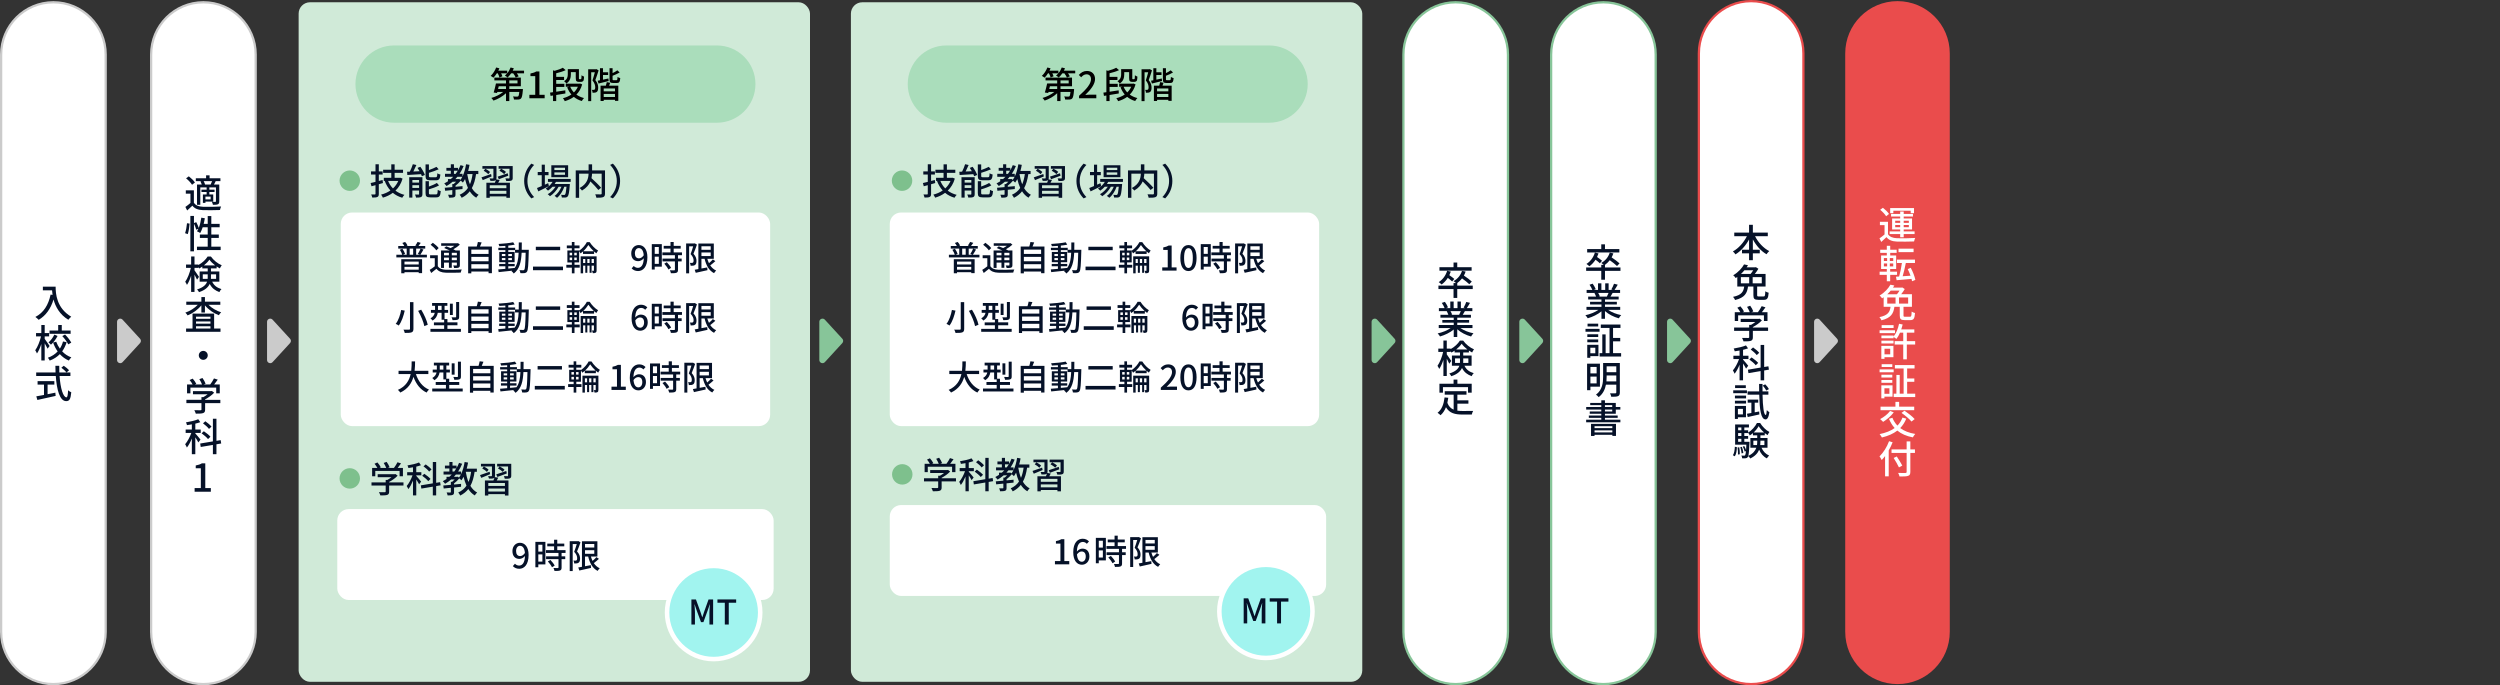 <?xml version="1.0" encoding="UTF-8"?>
<svg id="_レイヤー_1" xmlns="http://www.w3.org/2000/svg" version="1.1" viewBox="0 0 1100 301.5">
  <rect x="0" y="0" width="1100" height="301.5" fill="#333333" stroke="none"/>
  <!-- Generator: Adobe Illustrator 29.3.1, SVG Export Plug-In . SVG Version: 2.1.0 Build 151)  -->
  <rect x="374.4" y="1" width="225" height="299" rx="5" ry="5" style="fill: #d0ead8;"/>
  <circle cx="396.9" cy="79.5" r="4.5" style="fill: #7ec08d;"/>
  <g>
    <path d="M411.502,80.538c-.608.176-1.216.352-1.825.528v4.209c0,.769-.16,1.168-.624,1.393-.464.224-1.185.272-2.273.256-.064-.353-.256-.977-.448-1.345.704.016,1.376.016,1.569,0,.24,0,.32-.08.32-.304v-3.793c-.624.176-1.2.336-1.761.48l-.384-1.424c.608-.144,1.345-.32,2.145-.512v-3.217h-1.969v-1.376h1.969v-3.137h1.457v3.121h1.681v1.393h-1.681v2.817l1.649-.432.176,1.345v-.002h0ZM420.13,78.585c-.64,2.208-1.712,3.954-3.121,5.298,1.104.833,2.417,1.457,3.938,1.857-.336.288-.752.88-.96,1.265-1.617-.464-2.977-1.185-4.146-2.161-1.28.96-2.769,1.665-4.37,2.129-.16-.384-.528-1.024-.8-1.345,1.488-.368,2.881-.976,4.113-1.809-1.056-1.168-1.873-2.545-2.481-4.146l.208-.064h-.641v-1.361h3.297v-2.193h-3.585v-1.36h3.585v-2.401h1.473v2.401h3.698v1.36h-3.698v2.193h2.273l.256-.048.96.384h0ZM413.759,79.61c.512,1.249,1.217,2.353,2.145,3.297.993-.913,1.793-2.017,2.337-3.297h-4.482Z" style="fill: #051128;"/>
    <path d="M427.95,73.383c.816,1.104,1.68,2.593,2,3.601l-1.328.544c-.08-.256-.208-.56-.352-.896-2.193.128-4.402.272-6.035.368l-.128-1.424c.368-.016.769-.032,1.216-.048.512-1.008,1.041-2.305,1.329-3.281l1.553.352c-.4.96-.88,1.985-1.329,2.865l2.737-.128c-.288-.512-.592-1.024-.913-1.473l1.249-.48h0ZM428.863,85.372c0,.704-.144,1.088-.608,1.329-.496.224-1.201.24-2.177.24-.08-.384-.288-.96-.496-1.344.672.032,1.328.032,1.552.016.208,0,.256-.064.256-.256v-1.521h-2.945v3.121h-1.393v-8.996h5.811v7.411ZM424.445,79.209v1.136h2.945v-1.136h-2.945ZM427.39,82.699v-1.216h-2.945v1.216h2.945ZM432.336,79.321c-1.681,0-2.097-.416-2.097-1.937v-5.058h1.489v2.497c1.232-.432,2.48-.96,3.329-1.409l.96,1.073c-1.232.56-2.833,1.12-4.289,1.552v1.329c0,.528.111.625.784.625h2.177c.576,0,.672-.256.736-1.745.32.24.928.464,1.345.544-.16,2.001-.593,2.529-1.953,2.529h-2.481ZM434.802,85.548c.624,0,.736-.304.8-2.017.336.224.929.464,1.328.56-.176,2.177-.592,2.753-2,2.753h-2.577c-1.681,0-2.113-.432-2.113-1.921v-5.202h1.473v2.369c1.312-.464,2.642-1.041,3.506-1.601l.96,1.088c-1.217.704-2.929,1.28-4.466,1.745v1.584c0,.544.128.64.832.64h2.258v.002h0Z" style="fill: #051128;"/>
    <path d="M452.466,76.601c-.368,2.465-.929,4.514-1.856,6.178.768,1.265,1.744,2.289,2.977,2.929-.336.288-.816.88-1.04,1.281-1.169-.688-2.097-1.649-2.85-2.817-.912,1.168-2.064,2.113-3.553,2.865-.16-.336-.593-1.041-.881-1.345,1.585-.72,2.77-1.712,3.634-2.993-.528-1.168-.944-2.481-1.28-3.905-.288.56-.608,1.088-.944,1.537-.177-.208-.593-.576-.929-.849-.641.8-1.521,1.601-2.321,2.209v.496l3.09-.288v1.281c-1.024.112-2.065.208-3.09.32v2.001c0,.688-.111,1.057-.624,1.265-.48.192-1.185.224-2.209.224-.048-.384-.256-.944-.432-1.297.72.016,1.393.016,1.601.016s.256-.064.256-.24v-1.84c-1.169.128-2.257.224-3.153.32l-.176-1.329c.928-.08,2.08-.176,3.329-.288v-1.344h.576c.368-.288.752-.656,1.089-1.008h-1.537c-.832.72-1.729,1.344-2.673,1.889-.176-.304-.721-.864-1.009-1.137.576-.288,1.121-.608,1.633-.96v-.976h1.265c.368-.32.721-.656,1.057-1.008h-3.618v-1.297h2.562v-1.36h-1.953v-1.265h1.953v-1.568h1.377v1.568h1.792v1.072c.416-.72.784-1.472,1.089-2.272l1.376.4c-.496,1.232-1.104,2.385-1.792,3.425h1.296v1.168c.736-1.521,1.265-3.425,1.569-5.378l1.521.256c-.16.913-.368,1.809-.608,2.673h4.481v1.393h-.992l-.003-.002h0ZM443.502,76.488c.32-.432.625-.88.913-1.36h-1.681v1.36h.768ZM445.022,78.713l.576.432c.305-.4.577-.864.833-1.36h-2.193c-.271.352-.56.688-.864,1.008h1.393l.256-.08h-.001ZM448.576,76.601c.272,1.617.656,3.137,1.2,4.481.545-1.28.913-2.769,1.153-4.481h-2.354,0Z" style="fill: #051128;"/>
    <path d="M459.294,77.641c-1.36.561-2.753,1.169-3.89,1.617l-.56-1.216c1.088-.352,2.656-.913,4.226-1.473,0,0,.224,1.072.224,1.072ZM462.88,79.177c-.225.417-.448.833-.673,1.217h5.154v6.626h-1.553v-.592h-7.314v.592h-1.489v-6.626h3.746c.176-.4.352-.833.464-1.217-.08.096-.192.176-.336.24-.448.192-1.12.176-2.097.176-.064-.336-.225-.769-.385-1.088.641.016,1.249.016,1.44.016.209,0,.257-.064.257-.224v-4.065h-4.834v-1.168h6.194v5.234c0,.272-.032.48-.08.641l1.505.24v-.002h.001ZM457.853,76.632c-.4-.464-1.297-1.088-2.033-1.504l.736-.864c.736.368,1.649.96,2.065,1.424l-.769.944s.001,0,.001,0ZM465.808,81.53h-7.314v1.281h7.314v-1.281ZM465.808,85.26v-1.312h-7.314v1.312h7.314ZM461.983,77.721c1.137-.352,2.801-.912,4.418-1.488l.24,1.088c-1.425.544-2.945,1.104-4.146,1.537l-.512-1.137ZM468.594,78.281c0,.656-.144.976-.624,1.185-.464.192-1.185.192-2.225.192-.064-.352-.225-.833-.4-1.168.672.032,1.376.032,1.585.032.208-.016.256-.064.256-.24v-4.05h-4.802v-1.168h6.21v5.218h0ZM464.848,76.601c-.433-.448-1.345-1.073-2.097-1.489l.736-.864c.736.352,1.681.928,2.129,1.393l-.769.96h.001Z" style="fill: #051128;"/>
    <path d="M473.632,79.642c0-3.249,1.345-5.81,3.17-7.651l1.216.576c-1.744,1.825-2.945,4.129-2.945,7.075s1.201,5.25,2.945,7.075l-1.216.577c-1.825-1.841-3.17-4.402-3.17-7.651h0Z" style="fill: #051128;"/>
    <path d="M484.526,81.898c-1.601.816-3.33,1.681-4.674,2.321l-.576-1.489c.576-.224,1.296-.528,2.08-.864v-4.77h-1.761v-1.409h1.761v-3.233h1.377v3.233h1.616v1.409h-1.616v4.162c.48-.224.977-.448,1.473-.672,0,0,.32,1.312.32,1.312ZM487.631,80.01c-.176.336-.368.656-.592.96h6.69s-.016.368-.032.56c-.256,3.202-.496,4.45-.928,4.93-.272.304-.576.4-.961.448-.368.032-.96.048-1.601.016-.016-.353-.144-.88-.336-1.201.544.064,1.041.064,1.249.064.239,0,.368-.016.496-.176.24-.272.448-1.185.64-3.441h-.96c-.641,1.856-1.889,3.857-3.218,4.866-.239-.272-.704-.624-1.072-.833,1.249-.832,2.369-2.417,3.041-4.033h-1.264c-.865,1.584-2.386,3.281-3.81,4.177-.225-.304-.641-.672-.993-.896,1.265-.672,2.577-1.953,3.458-3.281h-1.345c-.608.672-1.28,1.248-1.969,1.712-.208-.24-.721-.72-1.009-.928,1.201-.688,2.289-1.729,3.025-2.945h-2.049v-1.265h10.004v1.265h-6.467.003ZM492.977,77.977h-7.396v-5.25h7.396v5.25ZM491.6,73.799h-4.674v1.041h4.674v-1.041ZM491.6,75.848h-4.674v1.057h4.674v-1.057Z" style="fill: #051128;"/>
    <path d="M509.201,85.164c0,.88-.208,1.328-.8,1.568-.593.256-1.585.272-2.993.272-.064-.417-.305-1.104-.513-1.505,1.041.048,2.129.048,2.434.032.304-.016.399-.096.399-.384v-8.724h-4.226c-.031.625-.111,1.281-.256,1.969,1.473,1.329,3.313,3.089,4.242,4.226l-1.217.977c-.736-.977-2.161-2.481-3.489-3.761-.624,1.457-1.745,2.865-3.714,4.018-.192-.32-.704-.849-1.057-1.121,3.33-1.761,3.874-4.258,3.954-6.307h-4.162v10.596h-1.488v-12.037h5.666v-2.689h1.537v2.689h5.682v10.18h.001Z" style="fill: #051128;"/>
    <path d="M515.838,79.642c0,3.25-1.345,5.811-3.169,7.651l-1.217-.577c1.744-1.825,2.945-4.129,2.945-7.075s-1.201-5.25-2.945-7.075l1.217-.576c1.824,1.841,3.169,4.402,3.169,7.651h0Z" style="fill: #051128;"/>
  </g>
  <path d="M416.4,20h142c9.389,0,17,7.611,17,17h0c0,9.389-7.611,17-17,17h-142c-9.389,0-17-7.611-17-17h0c0-9.389,7.611-17,17-17h0Z" style="fill: #adb;"/>
  <g>
    <path d="M473.099,31.091v1.185h-3.169c.336.464.641.944.801,1.312l-1.297.512c-.192-.497-.641-1.217-1.104-1.825h-.912c-.48.704-1.009,1.328-1.553,1.809-.272-.24-.864-.656-1.217-.833.353-.272.704-.608,1.009-.976h-2.642c.257.464.465.944.561,1.296l-1.28.528c-.112-.48-.433-1.201-.753-1.825h-.432c-.464.736-.977,1.408-1.473,1.905-.288-.208-.881-.608-1.217-.8.992-.896,1.905-2.305,2.417-3.682l1.409.368c-.145.336-.305.688-.465,1.024h3.906v1.152c.64-.736,1.152-1.633,1.488-2.545l1.425.352c-.145.352-.305.704-.48,1.041h4.978v.002h0ZM472.603,39.174s-.016.384-.031.576c-.192,2.177-.4,3.153-.801,3.57-.304.32-.641.432-1.104.464-.416.032-1.185.048-2.001,0-.016-.416-.191-.992-.416-1.36.736.08,1.44.096,1.729.08.257,0,.416-.016.561-.128.208-.208.353-.752.48-1.937h-4.402v4.034h-1.456v-3.458c-1.473,1.409-3.569,2.593-5.507,3.25-.224-.352-.64-.896-.96-1.168,1.841-.512,3.857-1.505,5.25-2.657h-2.593l-.145.48-1.473-.208c.336-1.072.753-2.705,1.009-4.001h4.418v-1.329h-5.122v-1.249h11.652v3.826h-5.074v1.216h5.986,0ZM461.96,37.958c-.097.4-.192.816-.288,1.216h3.489v-1.216h-3.201ZM466.617,36.709h3.602v-1.329h-3.602v1.329Z"/>
    <path d="M474.774,42.152c3.474-3.073,5.266-5.362,5.266-7.299,0-1.28-.688-2.161-2-2.161-.929,0-1.697.592-2.321,1.312l-1.04-1.024c1.008-1.088,2.049-1.761,3.585-1.761,2.161,0,3.554,1.409,3.554,3.538,0,2.273-1.809,4.626-4.306,7.011.608-.064,1.345-.112,1.921-.112h2.944v1.569h-7.603v-1.072h0Z"/>
    <path d="M492.264,41.127c-1.36.224-2.753.464-4.05.672v2.657h-1.408v-2.433l-1.072.176-.24-1.44,1.312-.192v-9.62l.704.208c1.36-.352,2.77-.864,3.618-1.345l1.248,1.057c-1.185.576-2.721,1.024-4.162,1.376v1.584h3.458v1.377h-3.458v1.665h3.586v1.393h-3.586v2.097c1.265-.192,2.657-.4,4.002-.608l.048,1.377h0ZM499.643,37.125c-.528,1.873-1.408,3.346-2.545,4.498.944.688,2.065,1.2,3.346,1.521-.32.32-.752.913-.961,1.312-1.376-.4-2.545-1.024-3.521-1.841-1.169.865-2.514,1.473-3.986,1.905-.16-.384-.496-1.008-.8-1.312,1.36-.336,2.641-.88,3.713-1.632-.768-.896-1.393-1.953-1.856-3.169l.896-.256h-1.505v-1.344h6.019l.256-.064.944.384v-.002h0ZM494.666,32.708c0,1.376-.32,3.009-1.985,4.018-.176-.288-.72-.816-1.008-1.008,1.44-.849,1.633-1.985,1.633-3.042v-2.257h4.897v3.842c0,.304,0,.464.064.528.048.032.128.064.224.064h.353c.112,0,.24-.016.288-.048.063-.048.128-.16.16-.368.032-.224.063-.704.063-1.329.257.224.753.464,1.104.592-.032.625-.063,1.329-.176,1.601-.096.288-.272.464-.513.576-.191.112-.544.16-.8.16h-.832c-.337,0-.753-.096-.977-.32-.256-.224-.353-.528-.353-1.489v-2.497h-2.145v.977h.003,0ZM494.378,38.15c.384.944.928,1.793,1.616,2.513.736-.704,1.329-1.537,1.761-2.513h-3.377,0Z"/>
    <path d="M506.872,30.963c-.416,1.344-.96,3.009-1.44,4.273,1.041,1.265,1.249,2.385,1.249,3.33.016.912-.192,1.584-.641,1.905-.224.16-.513.256-.816.304-.288.032-.656.048-1.009.032-.016-.368-.128-.928-.352-1.28.32.016.576.032.769.016.176,0,.336-.048.464-.128.208-.16.288-.576.288-1.024-.016-.8-.24-1.841-1.217-2.993.368-1.088.753-2.529,1.041-3.602h-1.601v12.693h-1.329v-14.022h3.394l.224-.064.977.561h0ZM511.29,35.653c-1.553.4-3.169.785-4.449,1.104l-.385-1.249c.305-.064.641-.128,1.009-.192v-5.314h1.328v1.809h2.273v1.201h-2.273v2.033l2.385-.512s.112,1.12.112,1.12ZM511.963,36.421c-.16.432-.32.864-.465,1.265h4.034v6.69h-1.457v-.464h-4.962v.528h-1.393v-6.754h2.337c.16-.512.336-1.104.416-1.553l1.489.288h0ZM514.075,38.918h-4.962v1.265h4.962v-1.265ZM514.075,42.68v-1.344h-4.962v1.344h4.962ZM514.731,35.285c.353,0,.416-.208.464-1.441.272.224.816.417,1.201.512-.128,1.713-.496,2.161-1.521,2.161h-1.617c-1.28,0-1.585-.384-1.585-1.713v-4.802h1.345v2.161c.801-.384,1.601-.832,2.097-1.232l1.009.96c-.912.56-2.049,1.056-3.105,1.44v1.457c0,.432.064.497.448.497h1.265,0Z"/>
  </g>
  <circle cx="397" cy="208.723" r="4.5" style="fill: #7ec08d;"/>
  <rect x="391.5" y="222.223" width="192" height="40" rx="5" ry="5" style="fill: #fff;"/>
  <g>
    <path d="M464.173,246.87h2.415v-7.68h-1.979v-1.095c1.034-.195,1.77-.45,2.399-.84h1.305v9.614h2.16v1.425h-6.3v-1.425h0Z" style="fill: #051128;"/>
    <path d="M478.212,239.28c-.404-.479-1.08-.825-1.725-.825-1.41,0-2.58,1.065-2.654,4.215.645-.795,1.604-1.275,2.399-1.275,1.86,0,3.104,1.141,3.104,3.48,0,2.189-1.5,3.615-3.299,3.615-2.101,0-3.811-1.756-3.811-5.505,0-4.245,1.995-5.94,4.17-5.94,1.23,0,2.13.525,2.76,1.186l-.945,1.05h.001ZM477.732,244.875c0-1.425-.63-2.22-1.815-2.22-.645,0-1.395.345-2.055,1.29.18,2.189.975,3.225,2.16,3.225.96,0,1.71-.87,1.71-2.295Z" style="fill: #051128;"/>
    <path d="M486.582,246.57h-3.12v1.26h-1.289v-11.175h4.409v9.915h0ZM483.462,237.916v3.014h1.801v-3.014h-1.801ZM485.262,245.325v-3.165h-1.801v3.165h1.801ZM493.706,241.5v1.5h1.605v1.23h-1.605v3.689c0,.721-.164,1.095-.659,1.305-.524.211-1.29.225-2.46.225-.061-.375-.255-.914-.45-1.305.841.03,1.665.03,1.89.03.24-.015.315-.075.315-.284v-3.66h-5.46v-1.23h5.46v-1.5h-5.505v-1.23h3.57v-1.649h-3v-1.215h3v-1.71h1.395v1.71h3.09v1.215h-3.09v1.649h3.645v1.23h-1.741ZM488.787,244.605c.72.75,1.545,1.77,1.874,2.489l-1.184.72c-.315-.72-1.096-1.785-1.815-2.564l1.125-.645Z" style="fill: #051128;"/>
    <path d="M502.032,236.851c-.436,1.274-1.02,2.85-1.53,4.02,1.11,1.185,1.335,2.235,1.335,3.135,0,.87-.18,1.5-.66,1.815-.225.164-.525.255-.84.3s-.72.045-1.08.03c-.015-.36-.119-.9-.33-1.275.33.03.615.03.84.03.195-.015.36-.03.496-.136.225-.149.314-.494.299-.93,0-.765-.27-1.725-1.319-2.82.405-1.02.84-2.385,1.14-3.419h-1.785v11.88h-1.319v-13.141h3.614l.195-.045.945.556h-.001ZM510.132,244.125c-.705.645-1.53,1.335-2.25,1.875.675.99,1.529,1.785,2.609,2.266-.314.27-.72.809-.93,1.154-2.205-1.125-3.465-3.404-4.154-6.314h-1.396v4.26l2.55-.48.105,1.215c-1.814.42-3.721.84-5.16,1.155l-.465-1.351c.465-.074,1.02-.18,1.62-.284v-11.249h6.794v6.734h-2.85c.195.675.436,1.32.721,1.92.629-.541,1.274-1.155,1.709-1.665l1.096.765h0ZM504.012,237.57v1.561h4.08v-1.561h-4.08ZM504.012,241.905h4.08v-1.604h-4.08v1.604Z" style="fill: #051128;"/>
  </g>
  <rect x="131.4" y="1" width="225" height="299" rx="5" ry="5" style="fill: #d0ead8;"/>
  <path d="M613.632,149.054l-7.699-8.399c-.863-.942-2.433-.331-2.433.946v16.798c0,1.277,1.57,1.888,2.433.946l7.699-8.399c.491-.536.491-1.357,0-1.893h0Z" style="fill: #87c599;"/>
  <path d="M640.5,1h0c12.703,0,23,10.297,23,23v254c0,12.703-10.297,23-23,23h0c-12.703,0-23-10.297-23-23V24c0-12.703,10.297-23,23-23Z" style="fill: #fff; stroke: #87c599; stroke-miterlimit: 10;"/>
  <g>
    <path d="M648.004,127.184h-6.816v3.909h-1.632v-3.909h-6.646v-1.513h6.646v-1.122h1.088c-.306-.306-.765-.68-1.054-.867,1.751-.969,3.077-2.55,3.688-4.504l1.598.306c-.203.629-.459,1.224-.765,1.768,1.224.816,2.72,1.904,3.484,2.635l-1.104,1.173c-.68-.68-2.006-1.717-3.195-2.567-.612.816-1.343,1.496-2.125,2.057h.017v1.122h6.816v1.513h0ZM638.944,123.852c-.426-.425-1.19-1.054-1.904-1.581-.765,1.173-1.7,2.176-2.72,2.907-.255-.272-.918-.816-1.274-1.054,1.733-1.071,3.06-2.873,3.705-4.98l1.598.357c-.187.544-.391,1.071-.646,1.581.782.527,1.7,1.19,2.192,1.649l-.951,1.122h0ZM647.511,119.093h-14.159v-1.513h6.204v-2.074h1.632v2.074h6.323v1.513Z" style="fill: #051128;"/>
    <path d="M642.564,144.337c1.496,1.054,3.688,1.921,5.763,2.312-.357.34-.816.986-1.054,1.411-2.21-.595-4.488-1.734-6.086-3.196v3.417h-1.547v-3.297c-1.614,1.36-3.909,2.464-6.034,3.06-.238-.408-.68-1.003-1.037-1.343,2.023-.425,4.232-1.309,5.729-2.363h-5.252v-1.326h6.595v-1.037h-5.015v-1.19h5.015v-1.02h-5.847v-1.258h3.484c-.153-.476-.442-1.088-.714-1.547l.407-.068h-3.858v-1.326h2.516c-.255-.663-.765-1.598-1.24-2.294l1.377-.459c.526.731,1.121,1.768,1.359,2.431l-.867.323h1.87v-2.906h1.479v2.906h1.684v-2.906h1.495v2.906h1.836l-.646-.204c.408-.68.935-1.751,1.189-2.516l1.632.408c-.459.833-.969,1.683-1.41,2.312h2.447v1.326h-3.28c-.323.578-.663,1.139-.952,1.615h3.604v1.258h-6.018v1.02h5.219v1.19h-5.219v1.037h6.697v1.326h-5.32v-.002h-.001ZM638.196,136.892c.306.493.611,1.105.73,1.513l-.493.102h3.587c.255-.459.527-1.071.748-1.615h-4.572,0Z" style="fill: #051128;"/>
    <path d="M644.349,160.929c.969,1.921,2.277,2.686,4.097,3.264-.357.322-.748.866-.918,1.325-1.854-.714-3.229-1.632-4.25-3.604-.663,1.428-2.006,2.737-4.708,3.621-.153-.323-.596-.935-.867-1.19,2.805-.884,3.961-2.107,4.42-3.416h-3.281v-4.487h3.553v-1.344h-2.38v-.815c-.459.323-.918.612-1.394.85-.085-.204-.204-.441-.34-.68v.408h-1.7v1.07c.459.596,1.717,2.448,1.972,2.873l-.85,1.241c-.221-.527-.68-1.428-1.122-2.228v7.615h-1.479v-7.156c-.51,1.599-1.156,3.094-1.836,4.062-.17-.425-.527-1.036-.765-1.376,1.02-1.411,1.988-3.927,2.481-6.103h-2.125v-1.462h2.244v-3.553h1.479v3.553h1.7v.204c1.699-.901,3.246-2.38,4.079-3.74h1.428c1.19,1.649,3.009,3.127,4.777,3.841-.307.391-.629.952-.833,1.394-.459-.237-.936-.526-1.411-.85v.85h-2.499v1.344h3.688v4.487h-3.161v.002h.001ZM642.36,159.688c.034-.255.034-.493.034-.748v-1.258h-2.176v2.006h2.142ZM645.658,153.772c-1.003-.766-1.921-1.666-2.532-2.533-.562.85-1.429,1.75-2.414,2.533h4.946ZM643.822,157.682v1.292c0,.238,0,.476-.017.714h2.277v-2.006h-2.261.001Z" style="fill: #051128;"/>
    <path d="M641.238,180.683c.748.102,1.547.153,2.397.153.73,0,3.586,0,4.556-.034-.255.374-.527,1.139-.596,1.598h-4.045c-3.332,0-5.779-.561-7.326-3.229-.562,1.444-1.343,2.635-2.397,3.535-.255-.289-.918-.833-1.309-1.088,1.87-1.394,2.736-3.773,3.094-6.748l1.632.153c-.102.781-.238,1.529-.408,2.227.595,1.581,1.547,2.481,2.771,2.991v-6.595h-3.926v-1.513h9.569v1.513h-4.012v2.499h4.862v1.479h-4.862v3.06h0ZM634.898,172.762h-1.547v-3.91h6.222v-1.818h1.683v1.818h6.289v3.91h-1.614v-2.414h-11.032v2.414h0Z" style="fill: #051128;"/>
  </g>
  <path d="M678.632,149.054l-7.699-8.399c-.863-.942-2.433-.331-2.433.946v16.798c0,1.277,1.57,1.888,2.433.946l7.699-8.399c.491-.536.491-1.357,0-1.893h0Z" style="fill: #87c599;"/>
  <path d="M834.9.5h0c12.703,0,23,10.297,23,23v254.5c0,12.703-10.297,23-23,23h0c-12.703,0-23-10.297-23-23V23.5c0-12.703,10.297-23,23-23Z" style="fill: #ea4c4c;"/>
  <g>
    <path d="M830.709,103.031c.731,1.173,2.074,1.7,3.961,1.785,1.921.085,5.864.034,8.023-.119-.188.357-.426,1.088-.511,1.547-1.954.085-5.558.119-7.53.051-2.107-.085-3.569-.646-4.606-1.955-.714.697-1.462,1.377-2.295,2.108l-.781-1.564c.68-.459,1.513-1.105,2.227-1.734v-4.097h-2.04v-1.461h3.553v5.439h0ZM829.893,95.144c-.477-.85-1.615-2.023-2.618-2.839l1.207-.884c.986.765,2.176,1.887,2.686,2.72l-1.274,1.003h0ZM836.081,102.997h-4.641v-1.19h4.641v-.833h-3.553v-4.861h3.553v-.85h-4.012v-1.139h4.012v-1.054h1.547v1.054h4.079v1.139h-4.079v.85h3.671v4.861h-3.671v.833h4.793v1.19h-4.793v1.394h-1.547v-1.394ZM833.072,93.801h-1.395v-2.244h10.488v2.244h-1.462v-1.071h-7.632v1.071h.001ZM833.887,98.051h2.193v-.918h-2.193v.918ZM836.081,99.954v-.952h-2.193v.952h2.193ZM837.628,97.133v.918h2.261v-.918h-2.261ZM839.888,99.002h-2.261v.952h2.261v-.952Z" style="fill: #fff;"/>
    <path d="M831.678,120.948v2.805h-1.479v-2.805h-3.162v-1.411h3.162v-1.173h-2.516v-5.966h2.516v-1.139h-2.906v-1.377h2.906v-1.717h1.496v1.717h2.839v1.377h-2.839v1.139h2.617v5.966h-2.635v1.173h3.026v1.411h-3.026.001ZM828.907,114.829h1.428v-1.292h-1.428v1.292ZM828.907,117.209h1.428v-1.292h-1.428v1.292ZM833.02,113.537h-1.495v1.292h1.495v-1.292ZM833.02,115.917h-1.495v1.292h1.495v-1.292ZM841.299,123.736c-.051-.306-.136-.663-.221-1.02-2.362.204-4.794.425-6.578.578l-.272-1.547,1.395-.085c.476-1.648.951-4.028,1.224-5.949h-2.193v-1.496h7.938v1.496h-4.028c-.374,1.955-.901,4.182-1.394,5.831l3.467-.238c-.356-1.003-.799-2.04-1.24-2.923l1.325-.561c.936,1.683,1.751,3.875,2.04,5.337l-1.462.578h-.001ZM841.979,110.937h-6.63v-1.513h6.63v1.513Z" style="fill: #fff;"/>
    <path d="M840.347,139.376c.611,0,.73-.306.781-2.277.357.272,1.037.51,1.479.629-.171,2.481-.629,3.127-2.125,3.127h-2.397c-1.768,0-2.192-.476-2.192-2.057v-3.808h-2.362c-.392,2.924-1.411,4.896-5.694,5.949-.153-.408-.562-1.071-.901-1.394,3.824-.799,4.59-2.295,4.912-4.556h-3.042v-4.199c-.222.153-.459.323-.697.476-.238-.391-.73-.969-1.104-1.224,2.312-1.343,3.909-3.212,4.776-4.776l1.733.357c-.187.306-.374.612-.595.918h3.808l.255-.068,1.104.714c-.391.714-.985,1.53-1.58,2.278h4.742v5.524h-3.706v3.791c0,.51.103.595.766.595h2.04,0ZM830.386,133.58h3.655v-2.703h-3.655v2.703ZM831.932,127.852c-.441.544-.951,1.088-1.513,1.615h4.232c.408-.493.833-1.071,1.156-1.615h-3.876,0ZM839.582,130.877h-4.012v2.703h4.012v-2.703Z" style="fill: #fff;"/>
    <path d="M833.803,146.568h-6.782v-1.258h6.782v1.258ZM833.105,157.176h-3.926v.714h-1.395v-5.711h5.32v4.997h.001ZM842.676,151.6h-3.672v6.494h-1.58v-6.494h-3.774v-1.513h3.774v-3.706h-1.428c-.459,1.054-.97,1.989-1.547,2.72-.289-.238-.885-.612-1.292-.833v.578h-5.338v-1.224h5.338v.476c1.139-1.36,1.988-3.502,2.431-5.644l1.581.323c-.171.731-.374,1.462-.629,2.159h5.762v1.445h-3.298v3.706h3.672v1.513h0ZM827.819,149.883h5.338v1.241h-5.338v-1.241ZM833.174,144.308h-5.252v-1.241h5.252v1.241ZM829.179,153.453v2.448h2.516v-2.448h-2.516Z" style="fill: #fff;"/>
    <path d="M827.02,162.532h6.188v1.258h-6.188v-1.258ZM832.715,174.533h-3.569v.73h-1.36v-5.711h4.93v4.98h-.001ZM832.613,166.119h-4.794v-1.224h4.794v1.224ZM827.819,167.207h4.794v1.224h-4.794v-1.224ZM832.613,161.479h-4.691v-1.241h4.691v1.241ZM829.145,170.827v2.448h2.192v-2.448h-2.192ZM842.693,173.207v1.496h-9.469v-1.496h1.19v-8.244h1.462v8.244h1.717v-11.083h-3.842v-1.495h8.652v1.495h-3.264v4.386h3.161v1.496h-3.161v5.201h3.554Z" style="fill: #fff;"/>
    <path d="M838.766,184.206c-.663,1.649-1.564,3.009-2.669,4.147,1.7,1.275,3.893,2.143,6.612,2.584-.374.374-.816,1.071-1.054,1.513-2.822-.544-5.065-1.529-6.816-2.991-1.853,1.428-4.131,2.38-6.8,3.043-.187-.392-.68-1.122-1.003-1.496,2.652-.544,4.879-1.395,6.612-2.669-1.036-1.139-1.853-2.481-2.498-4.062l1.513-.459c.526,1.326,1.258,2.481,2.21,3.45.951-.969,1.699-2.142,2.21-3.535l1.683.476h0ZM833.259,181.436c-1.207,1.615-3.076,3.213-4.691,4.198-.289-.322-.918-.935-1.309-1.24,1.614-.833,3.365-2.176,4.368-3.57l1.632.612h0ZM842.251,180.483h-14.822v-1.563h6.562v-2.107h1.632v2.107h6.629v1.563h-.001ZM837.95,180.722c1.547,1.02,3.536,2.55,4.505,3.672l-1.394,1.088c-.885-1.088-2.822-2.703-4.403-3.808l1.292-.952Z" style="fill: #fff;"/>
    <path d="M832.749,194.611c-.476,1.207-1.054,2.448-1.717,3.587v11.389h-1.598v-8.924c-.477.646-.986,1.24-1.496,1.751-.17-.374-.646-1.225-.952-1.615,1.683-1.615,3.264-4.113,4.199-6.681l1.563.493h.001ZM842.574,199.303h-2.023v8.295c0,1.105-.289,1.547-1.003,1.785-.714.255-1.903.289-3.756.272-.085-.442-.374-1.156-.612-1.581,1.377.067,2.788.051,3.195.034.392-.018.544-.137.544-.511v-8.295h-6.646v-1.581h6.646v-3.519h1.632v3.519h2.023v1.581h0ZM835.537,205.66c-.459-1.054-1.514-2.839-2.329-4.164l1.377-.646c.815,1.275,1.921,2.992,2.431,4.012l-1.479.799h0Z" style="fill: #fff;"/>
  </g>
  <path d="M770.5.5h0c12.703,0,23,10.297,23,23v254.5c0,12.703-10.297,23-23,23h0c-12.703,0-23-10.297-23-23V23.5c0-12.703,10.297-23,23-23Z" style="fill: #fff; stroke: #ea4c4c; stroke-miterlimit: 10;"/>
  <g>
    <path d="M772.224,103.933c1.377,2.737,3.688,5.252,6.238,6.544-.374.323-.935.969-1.189,1.394-2.431-1.377-4.521-3.773-6.018-6.527v4.539h3.043v1.598h-3.043v3.008h-1.666v-3.008h-3.11v-1.598h3.11v-4.521c-1.496,2.754-3.604,5.133-5.983,6.562-.255-.391-.782-.986-1.122-1.309,2.465-1.309,4.76-3.91,6.153-6.68h-5.559v-1.598h6.511v-3.434h1.666v3.434h6.578v1.598h-5.609v-.002h0Z" style="fill: #051128;"/>
    <path d="M775.947,130.451c.612,0,.73-.306.782-2.277.356.272,1.036.51,1.479.629-.17,2.481-.629,3.127-2.125,3.127h-2.396c-1.768,0-2.192-.476-2.192-2.057v-3.808h-2.363c-.391,2.924-1.411,4.896-5.694,5.949-.153-.408-.561-1.071-.901-1.394,3.825-.799,4.59-2.295,4.913-4.556h-3.043v-4.199c-.221.153-.459.323-.697.476-.237-.391-.73-.969-1.104-1.224,2.312-1.343,3.91-3.212,4.776-4.776l1.734.357c-.188.306-.374.612-.596.918h3.808l.256-.068,1.104.714c-.391.714-.986,1.53-1.581,2.278h4.743v5.524h-3.706v3.791c0,.51.102.595.765.595h2.04-.002,0ZM765.986,124.655h3.654v-2.703h-3.654v2.703ZM767.533,118.927c-.442.544-.952,1.088-1.513,1.615h4.232c.408-.493.833-1.071,1.156-1.615h-3.876,0ZM775.182,121.952h-4.012v2.703h4.012v-2.703Z" style="fill: #051128;"/>
    <path d="M777.953,145.583h-6.697v2.839c0,.867-.221,1.309-.918,1.547-.697.221-1.7.238-3.179.238-.119-.442-.425-1.088-.663-1.53,1.19.051,2.38.051,2.72.034.34-.017.425-.085.425-.34v-2.788h-6.629v-1.462h6.629v-1.173h.799c.663-.357,1.343-.816,1.921-1.275h-6.459v-1.376h7.972l.341-.085,1.02.765c-1.02,1.088-2.516,2.176-3.978,2.924v.221h6.697v1.462h0ZM764.779,141.248h-1.479v-3.893h2.447c-.306-.612-.833-1.377-1.325-1.955l1.359-.612c.612.68,1.292,1.632,1.581,2.278l-.612.289h3.145c-.237-.68-.73-1.615-1.189-2.329l1.377-.51c.578.765,1.155,1.836,1.377,2.516l-.833.323h2.872c.596-.782,1.259-1.853,1.649-2.652l1.666.527c-.493.731-1.054,1.479-1.581,2.125h2.465v3.893h-1.564v-2.499h-11.354v2.499h-.001Z" style="fill: #051128;"/>
    <path d="M768.263,162.174c-.237-.51-.815-1.462-1.325-2.244v7.429h-1.53v-6.885c-.629,1.547-1.394,2.992-2.176,3.961-.153-.425-.526-1.071-.765-1.462,1.003-1.156,2.091-3.179,2.72-4.98h-2.499v-1.479h2.72v-2.278c-.73.137-1.462.238-2.142.34-.051-.34-.272-.9-.442-1.224,1.904-.306,4.08-.799,5.406-1.377l.9,1.292c-.646.255-1.394.459-2.192.646v2.601h2.38v1.479h-2.38v.238c.51.526,1.954,2.261,2.277,2.702l-.952,1.241h0ZM776.236,163.007v4.352h-1.563v-4.08l-5.354.901-.238-1.513,5.593-.936v-9.961h1.563v9.706l1.853-.306.238,1.479-2.091.357h-.001ZM772.53,160.712c-.561-.73-1.802-1.818-2.839-2.532l1.003-.918c1.021.68,2.312,1.699,2.907,2.413l-1.071,1.037ZM772.955,156.241c-.51-.714-1.665-1.751-2.634-2.465l1.036-.9c.969.663,2.142,1.648,2.703,2.362l-1.105,1.003h0Z" style="fill: #051128;"/>
    <path d="M768.655,173.003h-6.035v-1.258h6.035v1.258ZM768.23,183.61h-3.553v.714h-1.326v-5.711h4.879v4.997h0ZM763.368,174.058h4.896v1.224h-4.896v-1.224ZM763.368,176.318h4.896v1.24h-4.896v-1.24ZM768.162,170.742h-4.726v-1.24h4.726v1.24ZM764.678,179.888v2.448h2.209v-2.448h-2.209ZM774.026,181.044l.103,1.309c-1.785.408-3.672.833-5.134,1.139l-.34-1.444c.561-.085,1.224-.204,1.954-.341v-4.538h-1.632v-1.359h4.641v1.359h-1.547v4.25l1.955-.374h0ZM775.522,173.666c.102,5.287.544,8.873,1.394,8.925.238.017.408-.799.477-2.143.255.341.9.766,1.139.918-.374,2.584-1.071,3.196-1.683,3.179-2.074-.067-2.618-4.182-2.788-10.879h-5.134v-1.444h5.1c-.017-1.037-.034-2.142-.034-3.281h1.513c-.017,1.14-.017,2.244,0,3.281h2.584v1.444h-2.568,0ZM777.171,171.83c-.289-.595-.969-1.513-1.563-2.176l1.088-.561c.629.612,1.326,1.496,1.632,2.107l-1.156.629h-.001Z" style="fill: #051128;"/>
    <path d="M762.468,200.305c.595-.851.799-2.295.867-3.74l.9.188c-.068,1.513-.255,3.094-.918,4.012l-.85-.459h0ZM775.063,197.007c.663,1.547,1.836,2.805,3.365,3.434-.322.271-.781.867-1.003,1.241-1.547-.748-2.686-2.108-3.399-3.808-.578,1.444-1.717,2.805-3.909,3.858-.153-.307-.578-.799-.884-1.054-.068.221-.153.373-.238.476-.255.323-.544.459-.936.493-.356.051-.917.051-1.495.034-.034-.374-.153-.918-.357-1.241.527.051.986.051,1.207.051.188,0,.323-.034.442-.204.152-.187.271-.696.374-1.802l-.578.221c-.119-.611-.477-1.513-.833-2.209l.68-.222c.289.527.595,1.207.765,1.751.052-.629.103-1.394.137-2.362h-4.947v-8.891h6.086v1.31h-2.04v1.224h1.683v1.037c1.598-.952,3.145-2.737,3.876-4.233h1.394c1.003,1.615,2.584,3.196,4.08,3.978-.272.357-.595.918-.799,1.36-.408-.255-.833-.561-1.241-.901v.986h-1.904v1.173h3.111v4.301h-2.637ZM765.272,196.803c.187.985.271,2.261.238,3.076l-.8.119c.052-.85-.033-2.107-.187-3.11l.748-.085h.001ZM764.779,188.083v1.224h1.428v-1.224h-1.428ZM764.779,190.547v1.292h1.428v-1.292h-1.428ZM764.779,194.406h1.428v-1.326h-1.428v1.326ZM766.309,199.488c-.052-.73-.307-1.87-.578-2.736l.714-.137c.306.851.578,1.989.629,2.703l-.765.17h0ZM769.777,194.406s0,.407-.018.577c-.136,3.128-.271,4.777-.51,5.61,2.073-.986,3.076-2.262,3.535-3.587h-2.617v-4.301h3.009v-1.173h-1.887v-.969c-.442.391-.918.748-1.395,1.037-.152-.341-.459-.885-.714-1.207v.152h-1.683v1.292h1.683v1.241h-1.683v1.326h2.278l.002.002h0ZM773.074,195.816c.085-.544.103-1.07.103-1.598v-.323h-1.7v1.921h1.598-.001ZM776.202,190.292c-.952-.833-1.818-1.836-2.396-2.787-.493.918-1.292,1.921-2.21,2.787h4.606ZM774.587,193.896v.341c0,.526-.017,1.054-.085,1.58h1.836v-1.921h-1.751Z" style="fill: #051128;"/>
  </g>
  <path d="M808.332,149.054l-7.699-8.399c-.863-.942-2.433-.331-2.433.946v16.798c0,1.277,1.57,1.888,2.433.946l7.699-8.399c.491-.536.491-1.357,0-1.893h0Z" style="fill: #cbcbcb;"/>
  <path d="M705.5,1h0c12.703,0,23,10.297,23,23v254c0,12.703-10.297,23-23,23h0c-12.703,0-23-10.297-23-23V24c0-12.703,10.297-23,23-23Z" style="fill: #fff; stroke: #87c599; stroke-miterlimit: 10;"/>
  <g>
    <path d="M713.004,119.184h-6.816v3.909h-1.632v-3.909h-6.646v-1.513h6.646v-1.122h1.088c-.306-.306-.765-.68-1.054-.867,1.751-.969,3.077-2.55,3.688-4.504l1.598.306c-.203.629-.459,1.224-.765,1.768,1.224.816,2.72,1.904,3.484,2.635l-1.104,1.173c-.68-.68-2.006-1.717-3.195-2.567-.612.816-1.343,1.496-2.125,2.057h.017v1.122h6.816v1.513h0ZM703.944,115.852c-.426-.425-1.19-1.054-1.904-1.581-.765,1.173-1.7,2.176-2.72,2.907-.255-.272-.918-.816-1.274-1.054,1.733-1.071,3.06-2.873,3.705-4.98l1.598.357c-.187.544-.391,1.071-.646,1.581.782.527,1.7,1.19,2.192,1.649l-.951,1.122h0ZM712.511,111.093h-14.159v-1.513h6.204v-2.074h1.632v2.074h6.323v1.513Z" style="fill: #051128;"/>
    <path d="M707.564,136.337c1.496,1.054,3.688,1.921,5.763,2.312-.357.34-.816.986-1.054,1.411-2.21-.595-4.488-1.734-6.086-3.196v3.417h-1.547v-3.297c-1.614,1.36-3.909,2.464-6.034,3.06-.238-.408-.68-1.003-1.037-1.343,2.023-.425,4.232-1.309,5.729-2.363h-5.252v-1.326h6.595v-1.037h-5.015v-1.19h5.015v-1.02h-5.847v-1.258h3.484c-.153-.476-.442-1.088-.714-1.547l.407-.068h-3.858v-1.326h2.516c-.255-.663-.765-1.598-1.24-2.294l1.377-.459c.526.731,1.121,1.768,1.359,2.431l-.867.323h1.87v-2.906h1.479v2.906h1.684v-2.906h1.495v2.906h1.836l-.646-.204c.408-.68.935-1.751,1.189-2.516l1.632.408c-.459.833-.969,1.683-1.41,2.312h2.447v1.326h-3.28c-.323.578-.663,1.139-.952,1.615h3.604v1.258h-6.018v1.02h5.219v1.19h-5.219v1.037h6.697v1.326h-5.32v-.002h-.001ZM703.196,128.892c.306.493.611,1.105.73,1.513l-.493.102h3.587c.255-.459.527-1.071.748-1.615h-4.572,0Z" style="fill: #051128;"/>
    <path d="M697.62,144.702h6.188v1.258h-6.188v-1.258ZM703.315,156.702h-3.57v.731h-1.359v-5.711h4.93v4.98h0ZM703.213,148.289h-4.793v-1.224h4.793v1.224ZM698.42,149.376h4.793v1.224h-4.793v-1.224ZM703.213,143.648h-4.691v-1.241h4.691v1.241ZM699.745,152.997v2.447h2.193v-2.447h-2.193ZM713.293,155.377v1.496h-9.468v-1.496h1.189v-8.244h1.462v8.244h1.717v-11.083h-3.842v-1.496h8.652v1.496h-3.264v4.386h3.162v1.496h-3.162v5.202h3.554Z" style="fill: #051128;"/>
    <path d="M699.779,170.149v1.53h-1.462v-11.679h5.66v10.148h-4.198ZM699.779,161.446v2.855h2.736v-2.855h-2.736ZM702.515,168.688v-2.975h-2.736v2.975h2.736ZM712.732,172.683c0,.884-.222,1.359-.799,1.614-.596.255-1.53.289-2.958.289-.085-.425-.34-1.122-.578-1.53,1.02.034,2.057.018,2.363.018.288-.018.407-.119.407-.408v-3.399h-4.556c-.391,2.006-1.274,4.028-3.195,5.474-.221-.323-.833-.867-1.173-1.088,2.839-2.125,3.128-5.304,3.128-7.904v-6.034h7.36v12.97-.002h.001ZM711.168,167.82v-2.617h-4.249v.561c0,.646-.018,1.343-.085,2.057h4.334ZM706.919,161.174v2.584h4.249v-2.584h-4.249Z" style="fill: #051128;"/>
    <path d="M712.97,184.669v1.139h-15.061v-1.139h6.664v-.816h-5.491v-1.02h5.491v-.782h-5.083v-1.003h5.083v-.833h-6.646v-1.139h6.646v-.816h-4.879v-.969h4.879v-1.155h1.598v1.155h4.776v1.785h2.006v1.139h-2.006v1.836h-4.776v.782h5.609v1.02h-5.609v.816h6.799,0ZM700.052,186.504h10.98v5.304h-1.598v-.493h-7.836v.511h-1.547v-5.321h.001ZM701.598,187.524v.85h7.836v-.85h-7.836ZM709.434,190.261v-.9h-7.836v.9h7.836ZM706.171,179.076h3.213v-.816h-3.213v.816ZM706.171,181.048h3.213v-.833h-3.213v.833Z" style="fill: #051128;"/>
  </g>
  <path d="M743.632,149.054l-7.699-8.399c-.863-.942-2.433-.331-2.433.946v16.798c0,1.277,1.57,1.888,2.433.946l7.699-8.399c.491-.536.491-1.357,0-1.893h0Z" style="fill: #87c599;"/>
  <path d="M370.632,149.054l-7.699-8.399c-.863-.942-2.433-.331-2.433.946v16.798c0,1.277,1.57,1.888,2.433.946l7.699-8.399c.491-.536.491-1.357,0-1.893h0Z" style="fill: #87c599;"/>
  <path d="M23.5,1h0c12.703,0,23,10.297,23,23v254c0,12.703-10.297,23-23,23h0c-12.703,0-23-10.297-23-23V24C.5,11.297,10.797,1,23.5,1Z" style="fill: #fff; stroke: #cbcbcb; stroke-miterlimit: 10;"/>
  <g>
    <path d="M24.476,126.142c0,3.077.391,9.383,6.867,13.208-.357.272-1.003.952-1.275,1.343-3.858-2.329-5.677-5.796-6.51-8.924-1.258,4.097-3.383,7.071-6.527,8.958-.306-.323-1.037-.986-1.462-1.275,3.655-1.887,5.711-5.236,6.697-9.842l.867.153c-.119-.714-.187-1.411-.221-2.022h-4.045v-1.598h5.609,0Z" style="fill: #051128;"/>
    <path d="M20.941,153.409c-.255-.562-.782-1.53-1.275-2.363v7.547h-1.479v-7.242c-.544,1.649-1.207,3.179-1.921,4.181-.153-.441-.51-1.053-.765-1.41,1.037-1.411,2.04-3.927,2.55-6.103h-2.193v-1.462h2.329v-3.553h1.479v3.553h1.955v1.462h-1.955v1.088c.476.612,1.853,2.651,2.159,3.128l-.884,1.173h0ZM29.321,150.57c-.459,1.479-1.104,2.839-1.972,4.028,1.105,1.173,2.465,2.091,4.045,2.651-.357.307-.867.97-1.104,1.395-1.547-.646-2.856-1.615-3.961-2.822-1.173,1.19-2.618,2.159-4.437,2.84-.17-.357-.561-.953-.816-1.259,1.785-.629,3.213-1.598,4.301-2.771-.833-1.156-1.496-2.465-2.006-3.893l1.36-.391c.391,1.088.935,2.125,1.615,3.043.629-.953,1.088-2.023,1.377-3.146l1.598.323v.002h0ZM25.326,147.833c-.714,1.411-1.785,2.856-2.906,3.825-.238-.306-.748-.765-1.071-1.003,1.02-.85,2.006-2.227,2.55-3.417l1.428.595h0ZM31.072,146.882h-9.281v-1.462h3.808v-2.414h1.581v2.414h3.893v1.462h0ZM28.624,147.188c1.054,1.071,2.227,2.55,2.737,3.57l-1.326.765c-.459-1.003-1.598-2.533-2.635-3.654l1.224-.68h0Z" style="fill: #051128;"/>
    <path d="M26.21,165.43c.374,5.354,1.563,9.399,3.042,9.399.408,0,.612-.918.714-3.128.357.375.952.748,1.394.901-.272,3.06-.833,3.893-2.244,3.893-2.805,0-4.148-4.946-4.573-11.065h-8.618v-1.547h8.516c-.034-.969-.068-1.955-.068-2.941h1.7c-.017.986,0,1.988.034,2.941h4.878v1.547h-4.776,0ZM20.941,173.452c1.122-.204,2.278-.442,3.417-.68l.119,1.428c-2.822.646-5.864,1.31-8.04,1.784l-.459-1.598c.917-.152,2.091-.373,3.382-.611v-4.556h-2.822v-1.53h7.377v1.53h-2.975v4.232h0ZM28.029,160.941c.833.544,1.87,1.377,2.363,1.955l-1.105.986c-.476-.596-1.462-1.479-2.295-2.074l1.037-.867h0Z" style="fill: #051128;"/>
  </g>
  <path d="M61.632,149.054l-7.699-8.399c-.863-.942-2.433-.331-2.433.946v16.798c0,1.277,1.57,1.888,2.433.946l7.699-8.399c.491-.536.491-1.357,0-1.893h0Z" style="fill: #cbcbcb;"/>
  <path d="M89.5,1h0c12.703,0,23,10.297,23,23v254c0,12.703-10.297,23-23,23h0c-12.703,0-23-10.297-23-23V24c0-12.703,10.297-23,23-23Z" style="fill: #fff; stroke: #cbcbcb; stroke-miterlimit: 10;"/>
  <g>
    <path d="M85.309,89.191c.731,1.173,2.074,1.7,3.96,1.785,1.921.085,5.864.034,8.023-.119-.187.357-.425,1.088-.51,1.547-1.955.085-5.558.119-7.53.051-2.107-.085-3.569-.646-4.606-1.955-.714.697-1.462,1.377-2.295,2.108l-.782-1.564c.68-.459,1.513-1.105,2.227-1.734v-4.097h-2.04v-1.461h3.553v5.439ZM84.493,81.304c-.476-.85-1.615-2.023-2.618-2.839l1.207-.884c.986.765,2.176,1.887,2.686,2.72l-1.275,1.003ZM88.658,79.706h-2.499v-1.258h4.522v-1.292h1.53v1.292h4.776v1.258h-2.295l.204.051c-.255.527-.527,1.02-.748,1.445h2.329v7.36c0,.714-.119,1.088-.612,1.326-.476.204-1.173.238-2.176.238-.068-.391-.272-.952-.459-1.326.68.034,1.326.034,1.53.017.187,0,.255-.068.255-.255v-6.119h-2.907v1.02h2.295v1.02h-2.295v1.088h1.717v3.127h-3.434v.578h-1.122v-3.706h1.649v-1.088h-2.278v-1.02h2.278v-1.02h-2.788v7.666h-1.445v-8.907h2.091c-.136-.442-.357-.952-.595-1.377l.476-.119h0ZM92.686,81.202c.221-.425.459-1.003.629-1.496h-3.706c.289.476.527,1.071.612,1.479l-.068.017s2.533,0,2.533,0ZM92.686,86.505h-2.294v1.241h2.294v-1.241Z" style="fill: #051128;"/>
    <path d="M81.433,102.604c.408-1.139.73-3.009.85-4.386l1.139.17c-.085,1.394-.391,3.366-.799,4.624l-1.189-.408h0ZM97.089,108.537v1.496h-10.42v-1.496h4.726v-3.858h-3.451v-1.479h3.451v-3.196h-2.21c-.323.952-.697,1.819-1.088,2.516-.323-.221-1.02-.578-1.411-.731.221-.34.442-.73.629-1.173l-.952.459c-.153-.68-.595-1.768-1.02-2.668v12.188h-1.581v-15.587h1.581v3.145l1.003-.408c.425.799.901,1.836,1.105,2.55.527-1.326.901-2.924,1.122-4.521l1.547.255c-.119.85-.306,1.683-.51,2.482h1.785v-3.434h1.581v3.434h3.672v1.496h-3.672v3.196h3.298v1.479h-3.298v3.858h4.114v-.003h0Z" style="fill: #051128;"/>
    <path d="M93.349,123.939c.969,1.921,2.278,2.686,4.097,3.264-.357.323-.748.867-.918,1.326-1.853-.714-3.229-1.632-4.25-3.604-.663,1.428-2.006,2.737-4.708,3.621-.153-.323-.595-.935-.867-1.19,2.805-.884,3.961-2.107,4.42-3.417h-3.281v-4.487h3.553v-1.343h-2.38v-.816c-.459.323-.918.612-1.394.85-.085-.204-.204-.442-.34-.68v.408h-1.7v1.071c.459.595,1.717,2.448,1.972,2.873l-.85,1.241c-.221-.527-.68-1.428-1.122-2.227v7.615h-1.479v-7.156c-.51,1.598-1.156,3.094-1.836,4.062-.17-.425-.527-1.037-.765-1.376,1.02-1.411,1.989-3.927,2.481-6.103h-2.125v-1.462h2.244v-3.553h1.479v3.553h1.7v.204c1.7-.901,3.247-2.38,4.08-3.74h1.428c1.19,1.649,3.009,3.128,4.777,3.842-.306.391-.629.952-.833,1.394-.459-.238-.935-.527-1.411-.85v.85h-2.499v1.343h3.688v4.487h-3.162,0ZM91.36,122.698c.034-.255.034-.493.034-.748v-1.258h-2.176v2.006s2.142,0,2.142,0ZM94.658,116.783c-1.003-.765-1.921-1.666-2.533-2.533-.561.85-1.428,1.751-2.414,2.533h4.947ZM92.822,120.692v1.292c0,.238,0,.476-.017.714h2.278v-2.006h-2.261Z" style="fill: #051128;"/>
    <path d="M91.734,134.123c1.411,1.428,3.536,2.668,5.575,3.297-.34.306-.799.884-1.02,1.275-2.278-.833-4.59-2.465-6.12-4.334v3.162h-1.564v-3.196c-1.513,1.921-3.824,3.57-6.068,4.454-.204-.357-.646-.935-.986-1.224,1.989-.663,4.062-1.972,5.457-3.434h-5.048v-1.377h6.646v-2.04h1.564v2.04h6.766v1.377h-5.202ZM94.216,144.56h2.805v1.428h-15.146v-1.428h2.838v-6.562h9.502v6.562h.001ZM86.244,139.324v.952h6.357v-.952h-6.357ZM92.601,141.432h-6.357v.986h6.357v-.986ZM86.244,144.56h6.357v-1.003h-6.357v1.003Z" style="fill: #051128;"/>
    <path d="M89.439,154.387c1.088,0,1.972.883,1.972,1.971s-.884,1.973-1.972,1.973-1.972-.885-1.972-1.973.884-1.971,1.972-1.971Z" style="fill: #051128;"/>
    <path d="M96.952,177.387h-6.697v2.84c0,.866-.221,1.309-.918,1.547-.697.221-1.7.237-3.179.237-.119-.442-.425-1.088-.663-1.53,1.19.052,2.38.052,2.72.035.34-.018.425-.086.425-.341v-2.788h-6.629v-1.461h6.629v-1.174h.799c.663-.356,1.343-.815,1.921-1.274h-6.459v-1.377h7.972l.34-.085,1.02.766c-1.02,1.088-2.516,2.176-3.978,2.924v.221h6.697v1.461h0ZM83.779,173.053h-1.479v-3.893h2.448c-.306-.611-.833-1.377-1.326-1.955l1.36-.611c.612.68,1.292,1.631,1.581,2.277l-.612.289h3.145c-.238-.68-.731-1.615-1.19-2.328l1.377-.511c.578.765,1.156,1.836,1.377,2.516l-.833.323h2.873c.595-.781,1.258-1.854,1.649-2.652l1.666.527c-.493.73-1.054,1.479-1.581,2.125h2.465v3.893h-1.564v-2.498h-11.354v2.498s-.002,0-.002,0Z" style="fill: #051128;"/>
    <path d="M87.263,194.659c-.238-.511-.816-1.462-1.326-2.244v7.429h-1.53v-6.885c-.629,1.547-1.394,2.992-2.176,3.961-.153-.426-.527-1.071-.765-1.462,1.003-1.156,2.091-3.179,2.72-4.98h-2.499v-1.479h2.72v-2.277c-.731.137-1.462.238-2.142.34-.051-.34-.272-.9-.442-1.224,1.904-.306,4.08-.799,5.406-1.377l.901,1.292c-.646.255-1.394.459-2.193.646v2.6h2.38v1.479h-2.38v.237c.51.527,1.955,2.262,2.278,2.703l-.952,1.241h0ZM95.236,195.492v4.352h-1.563v-4.08l-5.354.9-.238-1.512,5.593-.936v-9.961h1.563v9.706l1.853-.306.238,1.479-2.091.357h0ZM91.53,193.197c-.561-.73-1.802-1.818-2.839-2.533l1.003-.918c1.02.68,2.312,1.7,2.907,2.414l-1.071,1.037ZM91.955,188.727c-.51-.714-1.666-1.751-2.634-2.465l1.037-.9c.969.662,2.142,1.648,2.703,2.362l-1.105,1.003h0Z" style="fill: #051128;"/>
    <path d="M85.632,214.754h2.737v-8.703h-2.244v-1.241c1.173-.222,2.006-.511,2.72-.952h1.479v10.896h2.448v1.614h-7.139v-1.614h0Z" style="fill: #051128;"/>
  </g>
  <path d="M127.632,149.054l-7.699-8.399c-.863-.942-2.433-.331-2.433.946v16.798c0,1.277,1.57,1.888,2.433.946l7.699-8.399c.491-.536.491-1.357,0-1.893h0Z" style="fill: #cbcbcb;"/>
  <circle cx="153.9" cy="210.5" r="4.5" style="fill: #7ec08d;"/>
  <g>
    <path d="M177.53,213.635h-6.307v2.674c0,.816-.208,1.232-.864,1.456-.656.208-1.601.224-2.993.224-.112-.416-.4-1.023-.625-1.44,1.121.048,2.241.048,2.561.032s.4-.08.4-.32v-2.625h-6.243v-1.377h6.243v-1.104h.752c.624-.336,1.264-.769,1.809-1.201h-6.083v-1.297h7.507l.32-.08.96.721c-.96,1.024-2.369,2.049-3.746,2.754v.207h6.307v1.377h.002,0ZM165.125,209.553h-1.393v-3.665h2.305c-.288-.576-.784-1.296-1.249-1.841l1.281-.576c.576.641,1.216,1.537,1.488,2.145l-.576.272h2.961c-.224-.64-.688-1.521-1.121-2.192l1.296-.48c.544.721,1.088,1.729,1.297,2.369l-.785.304h2.705c.561-.736,1.185-1.745,1.553-2.497l1.569.496c-.464.688-.993,1.393-1.489,2.001h2.321v3.665h-1.473v-2.353h-10.692v2.353h.002Z" style="fill: #051128;"/>
    <path d="M184.407,213.091c-.224-.48-.769-1.377-1.249-2.112v6.994h-1.441v-6.482c-.592,1.457-1.312,2.816-2.049,3.729-.144-.4-.496-1.009-.72-1.377.944-1.089,1.969-2.993,2.561-4.69h-2.353v-1.392h2.561v-2.146c-.688.129-1.376.225-2.017.32-.048-.32-.256-.848-.416-1.152,1.792-.288,3.841-.752,5.09-1.297l.848,1.217c-.608.24-1.312.432-2.064.608v2.449h2.241v1.392h-2.241v.225c.48.496,1.841,2.129,2.145,2.545l-.896,1.169h0ZM191.913,213.875v4.098h-1.473v-3.842l-5.042.849-.224-1.425,5.266-.881v-9.379h1.473v9.14l1.745-.288.224,1.393-1.969.336h0ZM188.424,211.714c-.528-.688-1.697-1.712-2.673-2.385l.944-.864c.96.641,2.177,1.601,2.737,2.273l-1.008.976ZM188.824,207.504c-.48-.672-1.568-1.648-2.481-2.32l.977-.849c.912.624,2.017,1.553,2.545,2.226l-1.041.943h0Z" style="fill: #051128;"/>
    <path d="M208.826,207.601c-.368,2.465-.929,4.514-1.857,6.179.768,1.264,1.745,2.289,2.977,2.929-.336.288-.816.88-1.041,1.28-1.168-.688-2.097-1.648-2.849-2.816-.912,1.168-2.064,2.112-3.553,2.865-.16-.336-.592-1.041-.88-1.346,1.584-.72,2.769-1.712,3.633-2.992-.528-1.169-.944-2.481-1.28-3.906-.288.561-.608,1.089-.944,1.537-.176-.208-.592-.576-.929-.849-.64.8-1.521,1.601-2.321,2.209v.496l3.089-.288v1.281c-1.024.111-2.065.207-3.089.319v2.001c0,.688-.112,1.057-.624,1.265-.48.192-1.185.224-2.209.224-.048-.384-.256-.943-.432-1.297.72.017,1.393.017,1.601.017s.256-.063.256-.24v-1.841c-1.168.129-2.257.225-3.153.32l-.176-1.328c.928-.08,2.081-.176,3.329-.289v-1.344h.577c.368-.288.752-.656,1.088-1.008h-1.537c-.833.72-1.729,1.344-2.673,1.889-.176-.305-.72-.865-1.008-1.137.576-.289,1.121-.608,1.633-.961v-.977h1.264c.368-.32.721-.656,1.057-1.008h-3.618v-1.297h2.561v-1.36h-1.953v-1.265h1.953v-1.568h1.377v1.568h1.792v1.072c.416-.721.784-1.473,1.088-2.272l1.376.399c-.496,1.232-1.104,2.385-1.792,3.426h1.296v1.168c.736-1.52,1.265-3.425,1.569-5.377l1.521.256c-.16.912-.368,1.809-.608,2.673h4.482v1.393h-.993ZM199.862,207.488c.32-.432.625-.881.913-1.36h-1.681v1.36h.768ZM201.383,209.713l.576.433c.304-.4.577-.864.833-1.36h-2.193c-.272.352-.56.688-.864,1.008h1.393l.256-.08h-.001ZM204.936,207.601c.272,1.616.656,3.138,1.2,4.481.544-1.28.913-2.77,1.153-4.481h-2.353Z" style="fill: #051128;"/>
    <path d="M215.654,208.641c-1.36.561-2.753,1.169-3.89,1.617l-.56-1.217c1.088-.352,2.657-.912,4.226-1.473l.224,1.072h0ZM219.24,210.178c-.224.416-.448.832-.672,1.217h5.154v6.626h-1.553v-.593h-7.315v.593h-1.489v-6.626h3.746c.176-.4.352-.833.464-1.217-.08.096-.192.176-.336.24-.448.191-1.12.176-2.097.176-.064-.336-.224-.769-.384-1.088.64.016,1.249.016,1.44.016.208,0,.256-.064.256-.225v-4.065h-4.834v-1.169h6.194v5.234c0,.272-.032.48-.08.641l1.505.24h0ZM214.214,207.633c-.4-.465-1.297-1.089-2.033-1.505l.736-.864c.736.368,1.649.96,2.065,1.424l-.768.945h0ZM222.169,212.53h-7.315v1.28h7.315v-1.28ZM222.169,216.26v-1.312h-7.315v1.312h7.315ZM218.343,208.721c1.137-.352,2.801-.912,4.418-1.488l.24,1.088c-1.424.545-2.945,1.105-4.146,1.537l-.512-1.137h0ZM224.954,209.281c0,.656-.144.977-.625,1.185-.464.192-1.184.192-2.225.192-.064-.353-.224-.833-.4-1.169.672.032,1.376.032,1.585.032.208-.016.256-.064.256-.24v-4.05h-4.802v-1.169h6.21v5.219h0ZM221.208,207.601c-.432-.448-1.345-1.073-2.097-1.489l.736-.863c.736.352,1.681.928,2.128,1.393l-.768.96h.001Z" style="fill: #051128;"/>
  </g>
  <circle cx="153.9" cy="79.5" r="4.5" style="fill: #7ec08d;"/>
  <g>
    <path d="M168.502,80.538c-.608.176-1.216.352-1.825.528v4.209c0,.769-.16,1.168-.624,1.393-.464.224-1.185.272-2.273.256-.064-.353-.256-.977-.448-1.345.704.016,1.376.016,1.569,0,.24,0,.32-.08.32-.304v-3.793c-.624.176-1.2.336-1.761.48l-.384-1.424c.608-.144,1.345-.32,2.145-.512v-3.217h-1.969v-1.376h1.969v-3.137h1.457v3.121h1.681v1.393h-1.681v2.817l1.649-.432.176,1.345v-.002h-.001ZM177.13,78.585c-.64,2.208-1.712,3.954-3.121,5.298,1.104.833,2.417,1.457,3.938,1.857-.336.288-.752.88-.96,1.265-1.617-.464-2.977-1.185-4.146-2.161-1.28.96-2.769,1.665-4.37,2.129-.16-.384-.528-1.024-.8-1.345,1.488-.368,2.881-.976,4.113-1.809-1.056-1.168-1.873-2.545-2.481-4.146l.208-.064h-.641v-1.361h3.297v-2.193h-3.585v-1.36h3.585v-2.401h1.473v2.401h3.698v1.36h-3.698v2.193h2.273l.256-.048.96.384h.001ZM170.759,79.61c.512,1.249,1.217,2.353,2.145,3.297.993-.913,1.793-2.017,2.337-3.297h-4.482Z" style="fill: #051128;"/>
    <path d="M184.95,73.383c.816,1.104,1.681,2.593,2.001,3.601l-1.329.544c-.08-.256-.208-.56-.352-.896-2.193.128-4.402.272-6.035.368l-.128-1.424c.368-.016.769-.032,1.216-.048.512-1.008,1.041-2.305,1.329-3.281l1.553.352c-.4.96-.88,1.985-1.329,2.865l2.737-.128c-.288-.512-.592-1.024-.913-1.473l1.249-.48h.001ZM185.863,85.372c0,.704-.144,1.088-.608,1.329-.496.224-1.201.24-2.177.24-.08-.384-.288-.96-.496-1.344.672.032,1.328.032,1.552.016.208,0,.256-.064.256-.256v-1.521h-2.945v3.121h-1.393v-8.996h5.811v7.411h0ZM181.445,79.209v1.136h2.945v-1.136h-2.945ZM184.39,82.699v-1.216h-2.945v1.216h2.945ZM189.336,79.321c-1.681,0-2.097-.416-2.097-1.937v-5.058h1.489v2.497c1.232-.432,2.481-.96,3.329-1.409l.96,1.073c-1.232.56-2.833,1.12-4.29,1.552v1.329c0,.528.112.625.784.625h2.177c.576,0,.672-.256.736-1.745.32.24.928.464,1.345.544-.16,2.001-.592,2.529-1.953,2.529h-2.481s.001,0,.001,0ZM191.802,85.548c.624,0,.736-.304.8-2.017.336.224.928.464,1.328.56-.176,2.177-.592,2.753-2,2.753h-2.577c-1.681,0-2.113-.432-2.113-1.921v-5.202h1.473v2.369c1.312-.464,2.641-1.041,3.505-1.601l.96,1.088c-1.217.704-2.929,1.28-4.466,1.745v1.584c0,.544.128.64.832.64h2.257v.002h0Z" style="fill: #051128;"/>
    <path d="M209.466,76.601c-.368,2.465-.929,4.514-1.857,6.178.768,1.265,1.745,2.289,2.977,2.929-.336.288-.816.88-1.041,1.281-1.168-.688-2.097-1.649-2.849-2.817-.912,1.168-2.064,2.113-3.553,2.865-.16-.336-.592-1.041-.88-1.345,1.584-.72,2.769-1.712,3.633-2.993-.528-1.168-.944-2.481-1.28-3.905-.288.56-.608,1.088-.944,1.537-.176-.208-.592-.576-.929-.849-.64.8-1.521,1.601-2.321,2.209v.496l3.089-.288v1.281c-1.024.112-2.065.208-3.089.32v2.001c0,.688-.112,1.057-.624,1.265-.48.192-1.185.224-2.209.224-.048-.384-.256-.944-.432-1.297.72.016,1.393.016,1.601.016s.256-.064.256-.24v-1.84c-1.168.128-2.257.224-3.153.32l-.176-1.329c.928-.08,2.081-.176,3.329-.288v-1.344h.577c.368-.288.752-.656,1.088-1.008h-1.537c-.833.72-1.729,1.344-2.673,1.889-.176-.304-.72-.864-1.008-1.137.576-.288,1.121-.608,1.633-.96v-.976h1.264c.368-.32.721-.656,1.057-1.008h-3.618v-1.297h2.561v-1.36h-1.953v-1.265h1.953v-1.568h1.377v1.568h1.792v1.072c.416-.72.784-1.472,1.088-2.272l1.376.4c-.496,1.232-1.104,2.385-1.792,3.425h1.296v1.168c.736-1.521,1.265-3.425,1.569-5.378l1.521.256c-.16.913-.368,1.809-.608,2.673h4.482v1.393h-.992v-.002h-.001ZM200.502,76.488c.32-.432.625-.88.913-1.36h-1.681v1.36h.768ZM202.023,78.713l.576.432c.304-.4.577-.864.833-1.36h-2.193c-.272.352-.56.688-.864,1.008h1.393l.256-.08h-.001ZM205.576,76.601c.272,1.617.656,3.137,1.2,4.481.544-1.28.913-2.769,1.153-4.481h-2.353Z" style="fill: #051128;"/>
    <path d="M216.294,77.641c-1.361.561-2.753,1.169-3.89,1.617l-.56-1.216c1.088-.352,2.657-.913,4.226-1.473,0,0,.224,1.072.224,1.072ZM219.88,79.177c-.224.417-.448.833-.672,1.217h5.154v6.626h-1.553v-.592h-7.315v.592h-1.489v-6.626h3.746c.176-.4.352-.833.464-1.217-.08.096-.192.176-.336.24-.448.192-1.12.176-2.097.176-.064-.336-.224-.769-.384-1.088.64.016,1.249.016,1.44.016.208,0,.256-.064.256-.224v-4.065h-4.834v-1.168h6.194v5.234c0,.272-.032.48-.08.641l1.505.24v-.002h0ZM214.854,76.632c-.4-.464-1.297-1.088-2.033-1.504l.736-.864c.736.368,1.649.96,2.065,1.424l-.768.944h0ZM222.809,81.53h-7.315v1.281h7.315v-1.281ZM222.809,85.26v-1.312h-7.315v1.312h7.315ZM218.983,77.721c1.137-.352,2.801-.912,4.418-1.488l.24,1.088c-1.425.544-2.945,1.104-4.146,1.537l-.512-1.137h0ZM225.594,78.281c0,.656-.144.976-.625,1.185-.464.192-1.184.192-2.225.192-.064-.352-.224-.833-.4-1.168.672.032,1.376.032,1.585.032.208-.016.256-.064.256-.24v-4.05h-4.802v-1.168h6.21v5.218h0ZM221.848,76.601c-.432-.448-1.345-1.073-2.097-1.489l.736-.864c.736.352,1.681.928,2.129,1.393l-.769.96h.001Z" style="fill: #051128;"/>
    <path d="M230.632,79.642c0-3.249,1.345-5.81,3.169-7.651l1.216.576c-1.745,1.825-2.945,4.129-2.945,7.075s1.201,5.25,2.945,7.075l-1.216.577c-1.825-1.841-3.169-4.402-3.169-7.651h0Z" style="fill: #051128;"/>
    <path d="M241.526,81.898c-1.601.816-3.33,1.681-4.674,2.321l-.576-1.489c.576-.224,1.296-.528,2.081-.864v-4.77h-1.761v-1.409h1.761v-3.233h1.376v3.233h1.617v1.409h-1.617v4.162c.48-.224.977-.448,1.473-.672l.32,1.312h0ZM244.631,80.01c-.176.336-.368.656-.592.96h6.691s-.016.368-.032.56c-.256,3.202-.496,4.45-.928,4.93-.272.304-.576.4-.96.448-.368.032-.96.048-1.601.016-.016-.353-.144-.88-.336-1.201.544.064,1.041.064,1.249.064.24,0,.368-.016.496-.176.24-.272.448-1.185.64-3.441h-.96c-.64,1.856-1.889,3.857-3.217,4.866-.24-.272-.704-.624-1.072-.833,1.249-.832,2.369-2.417,3.041-4.033h-1.264c-.865,1.584-2.385,3.281-3.81,4.177-.224-.304-.641-.672-.993-.896,1.265-.672,2.577-1.953,3.458-3.281h-1.345c-.608.672-1.28,1.248-1.969,1.712-.208-.24-.72-.72-1.008-.928,1.201-.688,2.289-1.729,3.025-2.945h-2.049v-1.265h10.004v1.265h-6.468,0ZM249.977,77.977h-7.395v-5.25h7.395v5.25ZM248.601,73.799h-4.674v1.041h4.674v-1.041ZM248.601,75.848h-4.674v1.057h4.674v-1.057Z" style="fill: #051128;"/>
    <path d="M266.201,85.164c0,.88-.208,1.328-.8,1.568-.592.256-1.584.272-2.993.272-.064-.417-.304-1.104-.512-1.505,1.041.048,2.129.048,2.433.032.304-.016.4-.096.4-.384v-8.724h-4.226c-.032.625-.112,1.281-.256,1.969,1.472,1.329,3.313,3.089,4.242,4.226l-1.217.977c-.736-.977-2.161-2.481-3.489-3.761-.624,1.457-1.745,2.865-3.713,4.018-.192-.32-.705-.849-1.057-1.121,3.33-1.761,3.874-4.258,3.954-6.307h-4.162v10.596h-1.489v-12.037h5.667v-2.689h1.537v2.689h5.682v10.18h0Z" style="fill: #051128;"/>
    <path d="M272.838,79.642c0,3.25-1.344,5.811-3.169,7.651l-1.217-.577c1.745-1.825,2.945-4.129,2.945-7.075s-1.201-5.25-2.945-7.075l1.217-.576c1.825,1.841,3.169,4.402,3.169,7.651h0Z" style="fill: #051128;"/>
  </g>
  <path d="M173.4,20h142c9.389,0,17,7.611,17,17h0c0,9.389-7.611,17-17,17h-142c-9.389,0-17-7.611-17-17h0c0-9.389,7.611-17,17-17Z" style="fill: #adb;"/>
  <g>
    <path d="M230.58,31.091v1.185h-3.169c.336.464.64.944.8,1.312l-1.296.512c-.192-.497-.641-1.217-1.104-1.825h-.913c-.48.704-1.008,1.328-1.553,1.809-.272-.24-.864-.656-1.216-.833.352-.272.704-.608,1.008-.976h-2.641c.256.464.464.944.561,1.296l-1.281.528c-.112-.48-.432-1.201-.752-1.825h-.432c-.464.736-.976,1.408-1.473,1.905-.288-.208-.88-.608-1.216-.8.992-.896,1.905-2.305,2.417-3.682l1.409.368c-.144.336-.304.688-.464,1.024h3.906v1.152c.64-.736,1.152-1.633,1.488-2.545l1.425.352c-.144.352-.304.704-.48,1.041h4.978l-.002.002h0ZM230.084,39.174s-.016.384-.032.576c-.192,2.177-.4,3.153-.8,3.57-.304.32-.641.432-1.104.464-.417.032-1.185.048-2.001,0-.016-.416-.192-.992-.416-1.36.736.08,1.44.096,1.729.08.256,0,.416-.016.56-.128.208-.208.353-.752.48-1.937h-4.402v4.034h-1.457v-3.458c-1.473,1.409-3.569,2.593-5.506,3.25-.224-.352-.64-.896-.96-1.168,1.841-.512,3.858-1.505,5.25-2.657h-2.593l-.144.48-1.473-.208c.336-1.072.752-2.705,1.008-4.001h4.418v-1.329h-5.122v-1.249h11.653v3.826h-5.074v1.216h5.986ZM219.44,37.958c-.096.4-.192.816-.288,1.216h3.489v-1.216h-3.201ZM224.097,36.709h3.602v-1.329h-3.602v1.329Z"/>
    <path d="M232.927,41.704h2.577v-8.195h-2.113v-1.168c1.104-.208,1.889-.48,2.561-.896h1.393v10.26h2.305v1.521h-6.723v-1.521h0Z"/>
    <path d="M248.784,41.127c-1.36.224-2.753.464-4.05.672v2.657h-1.408v-2.433l-1.073.176-.24-1.44,1.312-.192v-9.62l.704.208c1.36-.352,2.769-.864,3.618-1.345l1.248,1.057c-1.184.576-2.721,1.024-4.162,1.376v1.584h3.458v1.377h-3.458v1.665h3.585v1.393h-3.585v2.097c1.265-.192,2.657-.4,4.002-.608l.048,1.377h.001ZM256.163,37.125c-.528,1.873-1.409,3.346-2.545,4.498.944.688,2.065,1.2,3.345,1.521-.32.32-.752.913-.96,1.312-1.376-.4-2.545-1.024-3.521-1.841-1.169.865-2.513,1.473-3.986,1.905-.16-.384-.496-1.008-.8-1.312,1.36-.336,2.641-.88,3.713-1.632-.768-.896-1.393-1.953-1.856-3.169l.896-.256h-1.504v-1.344h6.019l.256-.064.944.384v-.002h0ZM251.185,32.708c0,1.376-.32,3.009-1.985,4.018-.176-.288-.72-.816-1.008-1.008,1.44-.849,1.633-1.985,1.633-3.042v-2.257h4.898v3.842c0,.304,0,.464.064.528.048.032.128.064.224.064h.352c.112,0,.24-.016.288-.048.064-.048.128-.16.16-.368.032-.224.064-.704.064-1.329.256.224.752.464,1.104.592-.032.625-.064,1.329-.176,1.601-.096.288-.272.464-.512.576-.192.112-.544.16-.8.16h-.832c-.336,0-.752-.096-.977-.32-.256-.224-.352-.528-.352-1.489v-2.497h-2.145v.977h0ZM250.897,38.15c.384.944.928,1.793,1.617,2.513.736-.704,1.329-1.537,1.761-2.513h-3.378Z"/>
    <path d="M263.392,30.963c-.416,1.344-.96,3.009-1.44,4.273,1.041,1.265,1.249,2.385,1.249,3.33.016.912-.192,1.584-.641,1.905-.224.16-.512.256-.816.304-.288.032-.656.048-1.009.032-.016-.368-.128-.928-.352-1.28.32.016.576.032.769.016.176,0,.336-.048.464-.128.208-.16.288-.576.288-1.024-.016-.8-.24-1.841-1.216-2.993.368-1.088.752-2.529,1.041-3.602h-1.601v12.693h-1.329v-14.022h3.393l.224-.064.977.561h0ZM267.81,35.653c-1.553.4-3.169.785-4.45,1.104l-.384-1.249c.304-.064.64-.128,1.008-.192v-5.314h1.329v1.809h2.273v1.201h-2.273v2.033l2.385-.512s.112,1.12.112,1.12ZM268.482,36.421c-.16.432-.32.864-.464,1.265h4.034v6.69h-1.457v-.464h-4.962v.528h-1.393v-6.754h2.337c.16-.512.336-1.104.416-1.553,0,0,1.489.288,1.489.288ZM270.595,38.918h-4.962v1.265h4.962v-1.265ZM270.595,42.68v-1.344h-4.962v1.344h4.962ZM271.251,35.285c.352,0,.416-.208.464-1.441.272.224.816.417,1.201.512-.128,1.713-.496,2.161-1.521,2.161h-1.617c-1.281,0-1.585-.384-1.585-1.713v-4.802h1.345v2.161c.8-.384,1.601-.832,2.097-1.232l1.009.96c-.913.56-2.049,1.056-3.105,1.44v1.457c0,.432.064.497.448.497h1.265,0Z"/>
  </g>
  <rect x="148.4" y="224" width="192" height="40" rx="5" ry="5" style="fill: #fff;"/>
  <g>
    <path d="M226.581,248.032c.435.495,1.11.825,1.815.825,1.335,0,2.49-1.08,2.595-4.23-.645.795-1.59,1.291-2.43,1.291-1.845,0-3.09-1.155-3.09-3.465,0-2.19,1.5-3.631,3.285-3.631,2.115,0,3.825,1.711,3.825,5.355,0,4.35-1.98,6.09-4.11,6.09-1.275,0-2.175-.51-2.82-1.17l.93-1.065ZM230.961,243.322c-.165-2.175-.99-3.164-2.19-3.164-.945,0-1.695.854-1.695,2.295,0,1.409.63,2.219,1.785,2.219.675,0,1.44-.389,2.1-1.35h0Z" style="fill: #051128;"/>
    <path d="M239.975,248.348h-3.12v1.26h-1.29v-11.175h4.41v9.915h0ZM236.855,239.693v3.014h1.8v-3.014h-1.8ZM238.656,247.103v-3.165h-1.8v3.165h1.8ZM247.1,243.277v1.5h1.605v1.23h-1.605v3.689c0,.721-.165,1.095-.66,1.305-.525.211-1.29.225-2.46.225-.06-.375-.255-.914-.45-1.305.84.03,1.665.03,1.89.03.24-.015.315-.075.315-.284v-3.66h-5.46v-1.23h5.46v-1.5h-5.505v-1.23h3.57v-1.649h-3v-1.215h3v-1.71h1.395v1.71h3.09v1.215h-3.09v1.649h3.645v1.23h-1.74ZM242.18,246.383c.72.75,1.545,1.77,1.875,2.489l-1.185.72c-.315-.72-1.095-1.785-1.815-2.564l1.125-.645Z" style="fill: #051128;"/>
    <path d="M255.426,238.628c-.435,1.274-1.02,2.85-1.53,4.02,1.11,1.185,1.335,2.235,1.335,3.135,0,.87-.18,1.5-.66,1.815-.225.164-.525.255-.84.3s-.72.045-1.08.03c-.015-.36-.12-.9-.33-1.275.33.03.615.03.84.03.195-.015.36-.03.495-.136.225-.149.315-.494.3-.93,0-.765-.27-1.725-1.32-2.82.405-1.02.84-2.385,1.14-3.419h-1.785v11.88h-1.32v-13.141h3.615l.195-.045.945.556ZM263.525,245.902c-.705.645-1.53,1.335-2.25,1.875.675.99,1.53,1.785,2.61,2.266-.315.27-.72.809-.93,1.154-2.205-1.125-3.465-3.404-4.155-6.314h-1.395v4.26l2.55-.48.105,1.215c-1.815.42-3.72.84-5.16,1.155l-.465-1.351c.465-.074,1.02-.18,1.62-.284v-11.249h6.794v6.734h-2.85c.195.675.435,1.32.72,1.92.63-.541,1.275-1.155,1.71-1.665l1.095.765h.001ZM257.405,239.348v1.561h4.08v-1.561h-4.08ZM257.405,243.683h4.08v-1.604h-4.08v1.604Z" style="fill: #051128;"/>
  </g>
  <g>
    <circle cx="557" cy="269.005" r="20.5" style="fill: #a1f4ef; stroke: #fff; stroke-miterlimit: 10; stroke-width: 2px;"/>
    <g>
      <path d="M547.215,263.255h1.995l2.024,5.58c.256.735.48,1.485.735,2.235h.075c.255-.75.465-1.5.72-2.235l1.995-5.58h2.01v11.04h-1.62v-5.46c0-.99.135-2.415.226-3.42h-.061l-.885,2.55-1.92,5.265h-1.08l-1.935-5.265-.87-2.55h-.061c.075,1.005.21,2.43.21,3.42v5.46h-1.56v-11.04h.002,0Z" style="fill: #051128;"/>
      <path d="M561.915,264.71h-3.24v-1.455h8.234v1.455h-3.255v9.585h-1.739v-9.585Z" style="fill: #051128;"/>
    </g>
  </g>
  <g>
    <circle cx="314" cy="269.5" r="20.5" style="fill: #a1f4ef; stroke: #fff; stroke-miterlimit: 10; stroke-width: 2px;"/>
    <g>
      <path d="M304.215,263.75h1.995l2.025,5.58c.255.735.48,1.485.735,2.235h.075c.255-.75.465-1.5.72-2.235l1.995-5.58h2.01v11.04h-1.62v-5.46c0-.99.135-2.415.225-3.42h-.06l-.885,2.55-1.92,5.265h-1.08l-1.935-5.265-.87-2.55h-.06c.075,1.005.21,2.43.21,3.42v5.46h-1.56v-11.04Z" style="fill: #051128;"/>
      <path d="M318.915,265.205h-3.24v-1.455h8.235v1.455h-3.255v9.585h-1.74v-9.585Z" style="fill: #051128;"/>
    </g>
  </g>
  <g>
    <rect x="149.937" y="93.5" width="188.927" height="94" rx="5" ry="5" style="fill: #fff;"/>
    <g>
      <path d="M187.836,112.082v1.17h-13.439v-1.17h2.595c-.18-.629-.63-1.529-1.08-2.189l1.14-.436c.525.69.99,1.636,1.185,2.266l-.915.359h1.62v-2.699h-3.72v-1.141h2.67c-.21-.435-.54-.944-.87-1.334l1.23-.45c.45.45.885,1.11,1.065,1.59l-.465.194h4.5l-.63-.194c.345-.45.795-1.125,1.02-1.604l1.395.42c-.345.524-.69,1.004-1.005,1.379h2.97v1.141h-3.99v2.699h1.725l-1.005-.33c.42-.629.945-1.649,1.23-2.354l1.275.39c-.45.811-.975,1.695-1.395,2.295h2.895v-.002ZM176.556,114.047h9.165v6.135h-1.485v-.42h-6.27v.48h-1.41v-6.195h0ZM177.966,115.112v1.245h6.27v-1.245h-6.27ZM184.236,118.652v-1.245h-6.27v1.245h6.27ZM180.246,112.082h1.545v-2.699h-1.545v2.699Z" style="fill: #051128;"/>
      <path d="M192.636,117.107c.645,1.05,1.83,1.5,3.48,1.574,1.695.076,5.145.031,7.05-.104-.15.315-.375.96-.45,1.365-1.725.075-4.875.104-6.615.045-1.86-.075-3.15-.569-4.064-1.726-.72.615-1.47,1.23-2.31,1.86l-.66-1.38c.69-.42,1.515-.99,2.235-1.561v-3.584h-2.055v-1.29h3.39v4.8h-.001ZM191.976,110.162c-.48-.734-1.56-1.784-2.505-2.475l.975-.869c.93.645,2.055,1.619,2.565,2.34,0,0-1.035,1.004-1.035,1.004ZM195.366,117.887h-1.305v-7.68h3.854c-.81-.389-1.71-.779-2.475-1.08l.9-.749c.585.21,1.275.479,1.935.765.57-.285,1.155-.645,1.65-1.005h-5.805v-1.095h7.094l.285-.075.84.675c-.78.721-1.815,1.471-2.865,2.04.39.181.735.36,1.02.524h1.845v6.391c0,.63-.105.945-.54,1.14-.42.181-1.05.194-2.01.194-.045-.344-.21-.809-.375-1.125.63.031,1.2.016,1.38.016.165,0,.225-.061.225-.24v-1.05h-2.235v2.31h-1.26v-2.31h-2.16v2.354h.002ZM195.366,111.242v1.096h2.16v-1.096h-2.16ZM197.526,114.482v-1.125h-2.16v1.125h2.16ZM201.021,111.242h-2.235v1.096h2.235v-1.096ZM201.021,114.482v-1.125h-2.235v1.125h2.235Z" style="fill: #051128;"/>
      <path d="M216.441,108.482v11.73h-1.47v-.75h-7.59v.81h-1.395v-11.79h3.78c.21-.645.39-1.425.495-2.01l1.665.195c-.24.63-.48,1.275-.735,1.814h5.25ZM207.381,109.818v1.92h7.59v-1.92h-7.59ZM207.381,113.027v1.92h7.59v-1.92h-7.59ZM214.971,118.172v-1.935h-7.59v1.935h7.59Z" style="fill: #051128;"/>
      <path d="M232.671,109.908s-.015.479-.015.645c-.165,6.195-.3,8.324-.78,8.97-.285.45-.6.569-1.065.645-.45.06-1.14.06-1.845.015-.03-.375-.18-.944-.39-1.319.69.06,1.305.06,1.575.06.255,0,.39-.045.54-.24.33-.42.48-2.324.6-7.484h-1.77c-.195,3.99-.87,7.17-3.45,9.15-.21-.315-.675-.811-1.005-1.035.09-.061.18-.135.27-.211-2.16.256-4.32.48-5.925.631l-.18-1.186c.87-.06,1.95-.149,3.135-.254v-1.141h-2.729v-1.02h2.729v-.766h-2.685v-4.515h2.685v-.78h-3.09v-1.035h3.09v-.84c-.915.075-1.83.121-2.67.15-.045-.285-.195-.734-.33-1.005,2.22-.12,4.875-.39,6.435-.735l.66,1.051c-.795.164-1.785.314-2.82.42v.959h3.03v.871h1.575c.015-1.021.015-2.086.015-3.211h1.335c0,1.11-.015,2.19-.03,3.211h3.105ZM220.821,112.683h1.545v-.915h-1.545v.915ZM222.366,114.453v-.916h-1.545v.916h1.545ZM223.641,118.172c.93-.09,1.89-.18,2.835-.285,1.23-1.694,1.605-3.959,1.725-6.689h-1.59v-1.125h-2.97v.78h2.79v4.515h-2.79v.766h2.82v1.02h-2.82v1.02-.002ZM225.246,112.683v-.915h-1.605v.915h1.605ZM223.641,113.537v.916h1.605v-.916h-1.605Z" style="fill: #051128;"/>
      <path d="M247.716,117.303v1.59h-13.199v-1.59h13.199ZM246.471,108.572v1.516h-10.71v-1.516h10.71Z" style="fill: #051128;"/>
      <path d="M252.786,115.473v1.05h2.28v1.245h-2.28v2.49h-1.17v-2.49h-2.43v-1.245h2.43v-1.05h-1.965v-5.266h1.95v-.975h-2.205v-1.215h2.205v-1.529h1.17v1.529h2.22v1.215h-2.22v.975h2.055v.121c1.38-.931,2.745-2.49,3.39-3.795h1.245c.915,1.455,2.355,2.939,3.705,3.719-.255.315-.555.811-.765,1.201-.33-.226-.675-.496-1.005-.795v1.064h-4.875v-1.08c-.345.314-.705.6-1.08.855-.135-.301-.39-.721-.615-1.006v4.98h-2.04v.002ZM250.641,112.338h1.095v-1.125h-1.095v1.125ZM250.641,114.453h1.095v-1.141h-1.095v1.141ZM253.776,111.213h-1.095v1.125h1.095v-1.125ZM253.776,113.312h-1.095v1.141h1.095v-1.141ZM262.506,119.012c0,.511-.075.826-.375,1.021-.33.194-.735.21-1.305.21-.045-.314-.21-.795-.36-1.095.33.015.615.015.72.015.105-.015.135-.045.135-.18v-2.085h-1.02v3.149h-.885v-3.149h-.99v3.149h-.9v-3.149h-.96v3.36h-1.08v-7.471h7.02v6.225h0ZM257.526,115.728v-1.771h-.96v1.771h.96ZM261.276,110.553c-.93-.84-1.8-1.859-2.385-2.745-.525.87-1.335,1.89-2.265,2.745h4.65ZM259.416,115.728v-1.771h-.99v1.771h.99ZM261.32,115.728v-1.771h-1.02v1.771h1.02Z" style="fill: #051128;"/>
      <path d="M278.856,117.032c.435.495,1.11.825,1.815.825,1.335,0,2.49-1.08,2.595-4.23-.645.795-1.59,1.291-2.43,1.291-1.845,0-3.09-1.155-3.09-3.465,0-2.19,1.5-3.631,3.285-3.631,2.115,0,3.825,1.711,3.825,5.355,0,4.35-1.98,6.09-4.11,6.09-1.275,0-2.175-.51-2.82-1.17l.93-1.065h0ZM283.236,112.322c-.165-2.175-.99-3.164-2.19-3.164-.945,0-1.695.854-1.695,2.295,0,1.409.63,2.219,1.785,2.219.675,0,1.44-.389,2.1-1.35Z" style="fill: #051128;"/>
      <path d="M291.2,117.348h-3.12v1.26h-1.29v-11.175h4.41v9.915ZM288.08,108.693v3.014h1.8v-3.014h-1.8ZM289.881,116.103v-3.165h-1.8v3.165h1.8ZM298.325,112.277v1.5h1.605v1.23h-1.605v3.689c0,.721-.165,1.095-.66,1.305-.525.211-1.29.225-2.46.225-.06-.375-.255-.914-.45-1.305.84.03,1.665.03,1.89.03.24-.015.315-.075.315-.284v-3.66h-5.46v-1.23h5.46v-1.5h-5.505v-1.23h3.57v-1.649h-3v-1.215h3v-1.71h1.395v1.71h3.09v1.215h-3.09v1.649h3.645v1.23h-1.74ZM293.405,115.383c.72.75,1.545,1.77,1.875,2.489l-1.185.72c-.315-.72-1.095-1.785-1.815-2.564l1.125-.645Z" style="fill: #051128;"/>
      <path d="M306.651,107.628c-.435,1.274-1.02,2.85-1.53,4.02,1.11,1.185,1.335,2.235,1.335,3.135,0,.87-.18,1.5-.66,1.815-.225.164-.525.255-.84.3s-.72.045-1.08.03c-.015-.36-.12-.9-.33-1.275.33.03.615.03.84.03.195-.015.36-.03.495-.136.225-.149.315-.494.3-.93,0-.765-.27-1.725-1.32-2.82.405-1.02.84-2.385,1.14-3.419h-1.785v11.88h-1.32v-13.141h3.615l.195-.045.945.556ZM314.75,114.902c-.705.645-1.53,1.335-2.25,1.875.675.99,1.53,1.785,2.61,2.266-.315.27-.72.809-.93,1.154-2.205-1.125-3.465-3.404-4.155-6.314h-1.395v4.26l2.55-.48.105,1.215c-1.815.42-3.72.84-5.16,1.155l-.465-1.351c.465-.074,1.02-.18,1.62-.284v-11.249h6.794v6.734h-2.85c.195.675.435,1.32.72,1.92.63-.541,1.275-1.155,1.71-1.665l1.095.765h.001ZM308.63,108.348v1.561h4.08v-1.561h-4.08ZM308.63,112.683h4.08v-1.604h-4.08v1.604Z" style="fill: #051128;"/>
      <path d="M178.086,136.668c-.495,2.189-1.335,4.904-2.64,6.569-.345-.255-.96-.601-1.335-.735,1.26-1.56,2.055-4.14,2.4-6.119l1.575.285h0ZM181.911,132.947v11.715c0,.93-.24,1.335-.825,1.575-.6.226-1.56.271-2.985.255-.09-.391-.33-1.05-.555-1.455,1.02.045,2.115.045,2.43.03.315-.015.42-.104.42-.405v-11.715h1.515ZM185.331,136.263c1.275,2.085,2.505,4.815,2.88,6.63l-1.515.6c-.315-1.77-1.5-4.56-2.715-6.72l1.35-.51h0Z" style="fill: #051128;"/>
      <path d="M202.806,144.707v1.29h-13.41v-1.29h6.03v-1.59h-4.5v-1.275h4.5v-1.17h-1.125v-3.045h-1.68c-.21,1.261-.795,2.551-2.295,3.42-.18-.254-.66-.779-.915-.975,1.215-.689,1.695-1.56,1.89-2.445h-1.695v-1.244h1.815v-1.83h-1.305v-1.23h6.72v1.23h-1.23v1.83h1.56v1.244h-1.56v2.775h1.26v1.439h4.41v1.275h-4.41v1.59h5.94,0ZM194.301,136.383v-1.83h-1.59v1.83h1.59ZM199.236,138.603h-1.275v-4.995h1.275v4.995ZM202.026,139.383c0,.705-.135,1.05-.63,1.26-.48.195-1.215.225-2.28.225-.06-.359-.24-.914-.42-1.26.765.03,1.5.03,1.71.016.24,0,.3-.061.3-.256v-6.494h1.32v6.51h0Z" style="fill: #051128;"/>
      <path d="M216.441,134.732v11.73h-1.47v-.75h-7.59v.81h-1.395v-11.79h3.78c.21-.645.39-1.425.495-2.01l1.665.195c-.24.63-.48,1.275-.735,1.814h5.25ZM207.381,136.068v1.92h7.59v-1.92h-7.59ZM207.381,139.277v1.92h7.59v-1.92h-7.59ZM214.971,144.422v-1.935h-7.59v1.935h7.59Z" style="fill: #051128;"/>
      <path d="M232.671,136.158s-.015.479-.015.645c-.165,6.195-.3,8.324-.78,8.97-.285.45-.6.569-1.065.645-.45.06-1.14.06-1.845.015-.03-.375-.18-.944-.39-1.319.69.06,1.305.06,1.575.06.255,0,.39-.045.54-.24.33-.42.48-2.324.6-7.484h-1.77c-.195,3.99-.87,7.17-3.45,9.15-.21-.315-.675-.811-1.005-1.035.09-.061.18-.135.27-.211-2.16.256-4.32.48-5.925.631l-.18-1.186c.87-.06,1.95-.149,3.135-.254v-1.141h-2.729v-1.02h2.729v-.766h-2.685v-4.515h2.685v-.78h-3.09v-1.035h3.09v-.84c-.915.075-1.83.121-2.67.15-.045-.285-.195-.734-.33-1.005,2.22-.12,4.875-.39,6.435-.735l.66,1.051c-.795.164-1.785.314-2.82.42v.959h3.03v.871h1.575c.015-1.021.015-2.086.015-3.211h1.335c0,1.11-.015,2.19-.03,3.211h3.105ZM220.821,138.933h1.545v-.915h-1.545v.915ZM222.366,140.703v-.916h-1.545v.916h1.545ZM223.641,144.422c.93-.09,1.89-.18,2.835-.285,1.23-1.694,1.605-3.959,1.725-6.689h-1.59v-1.125h-2.97v.78h2.79v4.515h-2.79v.766h2.82v1.02h-2.82v1.02-.002ZM225.246,138.933v-.915h-1.605v.915h1.605ZM223.641,139.787v.916h1.605v-.916h-1.605Z" style="fill: #051128;"/>
      <path d="M247.716,143.553v1.59h-13.199v-1.59h13.199ZM246.471,134.822v1.516h-10.71v-1.516h10.71Z" style="fill: #051128;"/>
      <path d="M252.786,141.723v1.05h2.28v1.245h-2.28v2.49h-1.17v-2.49h-2.43v-1.245h2.43v-1.05h-1.965v-5.266h1.95v-.975h-2.205v-1.215h2.205v-1.529h1.17v1.529h2.22v1.215h-2.22v.975h2.055v.121c1.38-.931,2.745-2.49,3.39-3.795h1.245c.915,1.455,2.355,2.939,3.705,3.719-.255.315-.555.811-.765,1.201-.33-.226-.675-.496-1.005-.795v1.064h-4.875v-1.08c-.345.314-.705.6-1.08.855-.135-.301-.39-.721-.615-1.006v4.98h-2.04v.002ZM250.641,138.588h1.095v-1.125h-1.095v1.125ZM250.641,140.703h1.095v-1.141h-1.095v1.141ZM253.776,137.463h-1.095v1.125h1.095v-1.125ZM253.776,139.562h-1.095v1.141h1.095v-1.141ZM262.506,145.262c0,.511-.075.826-.375,1.021-.33.194-.735.21-1.305.21-.045-.314-.21-.795-.36-1.095.33.015.615.015.72.015.105-.015.135-.045.135-.18v-2.085h-1.02v3.149h-.885v-3.149h-.99v3.149h-.9v-3.149h-.96v3.36h-1.08v-7.471h7.02v6.225h0ZM257.526,141.978v-1.771h-.96v1.771h.96ZM261.276,136.803c-.93-.84-1.8-1.859-2.385-2.745-.525.87-1.335,1.89-2.265,2.745h4.65ZM259.416,141.978v-1.771h-.99v1.771h.99ZM261.32,141.978v-1.771h-1.02v1.771h1.02Z" style="fill: #051128;"/>
      <path d="M283.881,136.308c-.405-.479-1.08-.825-1.725-.825-1.41,0-2.58,1.065-2.655,4.215.645-.795,1.605-1.275,2.4-1.275,1.86,0,3.105,1.141,3.105,3.48,0,2.189-1.5,3.615-3.3,3.615-2.1,0-3.81-1.756-3.81-5.505,0-4.245,1.995-5.94,4.17-5.94,1.23,0,2.13.525,2.76,1.186l-.945,1.05h0ZM283.401,141.902c0-1.425-.63-2.22-1.815-2.22-.645,0-1.395.345-2.055,1.29.18,2.189.975,3.225,2.16,3.225.96,0,1.71-.87,1.71-2.295Z" style="fill: #051128;"/>
      <path d="M291.2,143.598h-3.12v1.26h-1.29v-11.175h4.41v9.915h0ZM288.08,134.943v3.014h1.8v-3.014h-1.8ZM289.881,142.353v-3.165h-1.8v3.165h1.8ZM298.325,138.527v1.5h1.605v1.23h-1.605v3.689c0,.721-.165,1.095-.66,1.305-.525.211-1.29.225-2.46.225-.06-.375-.255-.914-.45-1.305.84.03,1.665.03,1.89.03.24-.015.315-.075.315-.284v-3.66h-5.46v-1.23h5.46v-1.5h-5.505v-1.23h3.57v-1.649h-3v-1.215h3v-1.71h1.395v1.71h3.09v1.215h-3.09v1.649h3.645v1.23h-1.74ZM293.405,141.633c.72.75,1.545,1.77,1.875,2.489l-1.185.72c-.315-.72-1.095-1.785-1.815-2.564l1.125-.645Z" style="fill: #051128;"/>
      <path d="M306.651,133.878c-.435,1.274-1.02,2.85-1.53,4.02,1.11,1.185,1.335,2.235,1.335,3.135,0,.87-.18,1.5-.66,1.815-.225.164-.525.255-.84.3s-.72.045-1.08.03c-.015-.36-.12-.9-.33-1.275.33.03.615.03.84.03.195-.015.36-.03.495-.136.225-.149.315-.494.3-.93,0-.765-.27-1.725-1.32-2.82.405-1.02.84-2.385,1.14-3.419h-1.785v11.88h-1.32v-13.141h3.615l.195-.045.945.556ZM314.75,141.152c-.705.645-1.53,1.335-2.25,1.875.675.99,1.53,1.785,2.61,2.266-.315.27-.72.809-.93,1.154-2.205-1.125-3.465-3.404-4.155-6.314h-1.395v4.26l2.55-.48.105,1.215c-1.815.42-3.72.84-5.16,1.155l-.465-1.351c.465-.074,1.02-.18,1.62-.284v-11.249h6.794v6.734h-2.85c.195.675.435,1.32.72,1.92.63-.541,1.275-1.155,1.71-1.665l1.095.765h.001ZM308.63,134.598v1.561h4.08v-1.561h-4.08ZM308.63,138.933h4.08v-1.604h-4.08v1.604Z" style="fill: #051128;"/>
      <path d="M182.999,164.582c1.02,3.121,2.91,5.655,5.745,6.84-.345.301-.81.885-1.035,1.305-2.805-1.305-4.62-3.734-5.79-6.914-.765,2.715-2.385,5.31-5.79,6.914-.225-.375-.675-.869-1.065-1.17,3.57-1.559,5.025-4.26,5.625-6.975h-5.325v-1.439h5.58c.18-1.5.165-2.939.18-4.14h1.515c-.015,1.215-.03,2.655-.21,4.14h6.045v1.439h-5.475,0Z" style="fill: #051128;"/>
      <path d="M203.593,170.957v1.29h-13.41v-1.29h6.03v-1.59h-4.5v-1.275h4.5v-1.17h-1.125v-3.045h-1.68c-.21,1.261-.795,2.551-2.295,3.42-.18-.254-.66-.779-.915-.975,1.215-.689,1.695-1.56,1.89-2.445h-1.695v-1.244h1.815v-1.83h-1.305v-1.23h6.72v1.23h-1.23v1.83h1.56v1.244h-1.56v2.775h1.26v1.439h4.41v1.275h-4.41v1.59h5.94,0ZM195.089,162.633v-1.83h-1.59v1.83h1.59ZM200.024,164.853h-1.275v-4.995h1.275v4.995ZM202.813,165.633c0,.705-.135,1.05-.63,1.26-.48.195-1.215.225-2.28.225-.06-.359-.24-.914-.42-1.26.765.03,1.5.03,1.71.016.24,0,.3-.061.3-.256v-6.494h1.32v6.51h0Z" style="fill: #051128;"/>
      <path d="M217.228,160.982v11.73h-1.47v-.75h-7.59v.81h-1.395v-11.79h3.78c.21-.645.39-1.425.495-2.01l1.665.195c-.24.63-.48,1.275-.735,1.814h5.25ZM208.169,162.318v1.92h7.59v-1.92h-7.59ZM208.169,165.527v1.92h7.59v-1.92h-7.59ZM215.758,170.672v-1.935h-7.59v1.935h7.59Z" style="fill: #051128;"/>
      <path d="M233.458,162.408s-.015.479-.015.645c-.165,6.195-.3,8.324-.78,8.97-.285.45-.6.569-1.065.645-.45.06-1.14.06-1.845.015-.03-.375-.18-.944-.39-1.319.69.06,1.305.06,1.575.06.255,0,.39-.045.54-.24.33-.42.48-2.324.6-7.484h-1.77c-.195,3.99-.87,7.17-3.45,9.15-.21-.315-.675-.811-1.005-1.035.09-.061.18-.135.27-.211-2.16.256-4.32.48-5.925.631l-.18-1.186c.87-.06,1.95-.149,3.135-.254v-1.141h-2.729v-1.02h2.729v-.766h-2.685v-4.515h2.685v-.78h-3.09v-1.035h3.09v-.84c-.915.075-1.83.121-2.67.15-.045-.285-.195-.734-.33-1.005,2.22-.12,4.875-.39,6.435-.735l.66,1.051c-.795.164-1.785.314-2.82.42v.959h3.03v.871h1.575c.015-1.021.015-2.086.015-3.211h1.335c0,1.11-.015,2.19-.03,3.211h3.105ZM221.609,165.183h1.545v-.915h-1.545v.915ZM223.153,166.953v-.916h-1.545v.916h1.545ZM224.429,170.672c.93-.09,1.89-.18,2.834-.285,1.23-1.694,1.605-3.959,1.725-6.689h-1.59v-1.125h-2.97v.78h2.79v4.515h-2.79v.766h2.82v1.02h-2.82v1.02-.002ZM226.033,165.183v-.915h-1.604v.915h1.604ZM224.429,166.037v.916h1.604v-.916h-1.604Z" style="fill: #051128;"/>
      <path d="M248.503,169.803v1.59h-13.199v-1.59h13.199ZM247.258,161.072v1.516h-10.709v-1.516h10.709Z" style="fill: #051128;"/>
      <path d="M253.574,167.973v1.05h2.28v1.245h-2.28v2.49h-1.17v-2.49h-2.43v-1.245h2.43v-1.05h-1.965v-5.266h1.95v-.975h-2.205v-1.215h2.205v-1.529h1.17v1.529h2.22v1.215h-2.22v.975h2.055v.121c1.38-.931,2.745-2.49,3.39-3.795h1.245c.915,1.455,2.355,2.939,3.705,3.719-.255.315-.555.811-.765,1.201-.33-.226-.675-.496-1.005-.795v1.064h-4.875v-1.08c-.345.314-.705.6-1.08.855-.135-.301-.39-.721-.615-1.006v4.98h-2.04v.002ZM251.429,164.838h1.095v-1.125h-1.095v1.125ZM251.429,166.953h1.095v-1.141h-1.095v1.141ZM254.564,163.713h-1.095v1.125h1.095v-1.125ZM254.564,165.812h-1.095v1.141h1.095v-1.141ZM263.293,171.512c0,.511-.075.826-.375,1.021-.33.194-.735.21-1.305.21-.045-.314-.21-.795-.36-1.095.33.015.615.015.72.015.105-.015.135-.045.135-.18v-2.085h-1.02v3.149h-.885v-3.149h-.99v3.149h-.9v-3.149h-.96v3.36h-1.08v-7.471h7.02v6.225h0ZM258.314,168.228v-1.771h-.96v1.771h.96ZM262.063,163.053c-.93-.84-1.8-1.859-2.385-2.745-.525.87-1.335,1.89-2.265,2.745h4.65ZM260.203,168.228v-1.771h-.99v1.771h.99ZM262.109,168.228v-1.771h-1.02v1.771h1.02Z" style="fill: #051128;"/>
      <path d="M269.054,170.147h2.415v-7.68h-1.98v-1.095c1.035-.195,1.77-.45,2.4-.84h1.305v9.614h2.16v1.425h-6.3v-1.425h0Z" style="fill: #051128;"/>
      <path d="M283.093,162.558c-.405-.479-1.08-.825-1.725-.825-1.41,0-2.58,1.065-2.655,4.215.645-.795,1.605-1.275,2.4-1.275,1.86,0,3.105,1.141,3.105,3.48,0,2.189-1.5,3.615-3.3,3.615-2.1,0-3.81-1.756-3.81-5.505,0-4.245,1.995-5.94,4.17-5.94,1.23,0,2.13.525,2.76,1.186l-.945,1.05h0ZM282.613,168.152c0-1.425-.63-2.22-1.815-2.22-.645,0-1.395.345-2.055,1.29.18,2.189.975,3.225,2.16,3.225.96,0,1.71-.87,1.71-2.295Z" style="fill: #051128;"/>
      <path d="M290.413,169.848h-3.12v1.26h-1.29v-11.175h4.41v9.915h0ZM287.293,161.193v3.014h1.8v-3.014h-1.8ZM289.093,168.603v-3.165h-1.8v3.165h1.8ZM297.538,164.777v1.5h1.605v1.23h-1.605v3.689c0,.721-.165,1.095-.66,1.305-.525.211-1.29.225-2.46.225-.06-.375-.255-.914-.45-1.305.84.03,1.665.03,1.89.03.24-.015.315-.075.315-.284v-3.66h-5.46v-1.23h5.46v-1.5h-5.505v-1.23h3.57v-1.649h-3v-1.215h3v-1.71h1.395v1.71h3.09v1.215h-3.09v1.649h3.645v1.23h-1.74ZM292.618,167.883c.72.75,1.545,1.77,1.875,2.489l-1.185.72c-.315-.72-1.095-1.785-1.815-2.564l1.125-.645Z" style="fill: #051128;"/>
      <path d="M305.863,160.128c-.435,1.274-1.02,2.85-1.53,4.02,1.11,1.185,1.335,2.235,1.335,3.135,0,.87-.18,1.5-.66,1.815-.225.164-.525.255-.84.3s-.72.045-1.08.03c-.015-.36-.12-.9-.33-1.275.33.03.615.03.84.03.195-.015.36-.03.495-.136.225-.149.315-.494.3-.93,0-.765-.27-1.725-1.32-2.82.405-1.02.84-2.385,1.14-3.419h-1.785v11.88h-1.32v-13.141h3.615l.195-.045.945.556ZM313.963,167.402c-.705.645-1.53,1.335-2.25,1.875.675.99,1.53,1.785,2.61,2.266-.315.27-.72.809-.93,1.154-2.205-1.125-3.465-3.404-4.155-6.314h-1.395v4.26l2.55-.48.105,1.215c-1.815.42-3.72.84-5.16,1.155l-.465-1.351c.465-.074,1.02-.18,1.62-.284v-11.249h6.794v6.734h-2.85c.195.675.435,1.32.72,1.92.63-.541,1.275-1.155,1.71-1.665l1.095.765h.001ZM307.843,160.848v1.561h4.08v-1.561h-4.08ZM307.843,165.183h4.08v-1.604h-4.08v1.604Z" style="fill: #051128;"/>
    </g>
  </g>
  <g>
    <rect x="391.5" y="93.5" width="188.927" height="94" rx="5" ry="5" style="fill: #fff;"/>
    <g>
      <path d="M430.955,112.082v1.17h-13.439v-1.17h2.595c-.18-.629-.63-1.529-1.08-2.189l1.14-.436c.525.69.99,1.636,1.185,2.266l-.915.359h1.62v-2.699h-3.72v-1.141h2.67c-.21-.435-.54-.944-.87-1.334l1.23-.45c.45.45.885,1.11,1.065,1.59l-.465.194h4.5l-.63-.194c.345-.45.795-1.125,1.02-1.604l1.395.42c-.345.524-.69,1.004-1.005,1.379h2.97v1.141h-3.99v2.699h1.725l-1.005-.33c.42-.629.945-1.649,1.23-2.354l1.275.39c-.45.811-.975,1.695-1.395,2.295h2.895v-.002ZM419.675,114.047h9.165v6.135h-1.485v-.42h-6.27v.48h-1.41v-6.195h0ZM421.085,115.112v1.245h6.27v-1.245h-6.27ZM427.355,118.652v-1.245h-6.27v1.245h6.27ZM423.365,112.082h1.545v-2.699h-1.545v2.699Z" style="fill: #051128;"/>
      <path d="M435.755,117.107c.645,1.05,1.83,1.5,3.48,1.574,1.695.076,5.145.031,7.05-.104-.15.315-.375.96-.45,1.365-1.725.075-4.875.104-6.615.045-1.86-.075-3.15-.569-4.064-1.726-.72.615-1.47,1.23-2.31,1.86l-.66-1.38c.69-.42,1.515-.99,2.235-1.561v-3.584h-2.055v-1.29h3.39v4.8h-.001ZM435.095,110.162c-.48-.734-1.56-1.784-2.505-2.475l.975-.869c.93.645,2.055,1.619,2.565,2.34,0,0-1.035,1.004-1.035,1.004ZM438.485,117.887h-1.305v-7.68h3.854c-.81-.389-1.71-.779-2.475-1.08l.9-.749c.585.21,1.275.479,1.935.765.57-.285,1.155-.645,1.65-1.005h-5.805v-1.095h7.095l.285-.075.84.675c-.78.721-1.815,1.471-2.865,2.04.39.181.735.36,1.02.524h1.845v6.391c0,.63-.105.945-.54,1.14-.42.181-1.05.194-2.01.194-.045-.344-.21-.809-.375-1.125.63.031,1.2.016,1.38.016.165,0,.225-.061.225-.24v-1.05h-2.235v2.31h-1.26v-2.31h-2.16v2.354h.001ZM438.485,111.242v1.096h2.16v-1.096h-2.16ZM440.645,114.482v-1.125h-2.16v1.125h2.16ZM444.14,111.242h-2.235v1.096h2.235v-1.096ZM444.14,114.482v-1.125h-2.235v1.125h2.235Z" style="fill: #051128;"/>
      <path d="M459.56,108.482v11.73h-1.47v-.75h-7.59v.81h-1.395v-11.79h3.78c.21-.645.39-1.425.495-2.01l1.665.195c-.24.63-.48,1.275-.735,1.814h5.25,0ZM450.5,109.818v1.92h7.59v-1.92h-7.59ZM450.5,113.027v1.92h7.59v-1.92h-7.59ZM458.09,118.172v-1.935h-7.59v1.935h7.59Z" style="fill: #051128;"/>
      <path d="M475.79,109.908s-.016.479-.016.645c-.164,6.195-.3,8.324-.779,8.97-.285.45-.601.569-1.065.645-.449.06-1.14.06-1.845.015-.03-.375-.18-.944-.39-1.319.689.06,1.305.06,1.574.06.256,0,.391-.045.54-.24.33-.42.48-2.324.601-7.484h-1.771c-.194,3.99-.869,7.17-3.449,9.15-.21-.315-.675-.811-1.005-1.035.09-.061.18-.135.27-.211-2.16.256-4.32.48-5.925.631l-.18-1.186c.87-.06,1.95-.149,3.135-.254v-1.141h-2.73v-1.02h2.73v-.766h-2.685v-4.515h2.685v-.78h-3.09v-1.035h3.09v-.84c-.915.075-1.83.121-2.67.15-.045-.285-.195-.734-.33-1.005,2.22-.12,4.875-.39,6.435-.735l.66,1.051c-.795.164-1.785.314-2.819.42v.959h3.029v.871h1.575c.015-1.021.015-2.086.015-3.211h1.335c0,1.11-.015,2.19-.03,3.211h3.105,0ZM463.94,112.683h1.545v-.915h-1.545v.915ZM465.485,114.453v-.916h-1.545v.916h1.545ZM466.761,118.172c.93-.09,1.89-.18,2.834-.285,1.23-1.694,1.605-3.959,1.726-6.689h-1.59v-1.125h-2.97v.78h2.789v4.515h-2.789v.766h2.819v1.02h-2.819v1.02-.002ZM468.365,112.683v-.915h-1.604v.915h1.604ZM466.761,113.537v.916h1.604v-.916h-1.604Z" style="fill: #051128;"/>
      <path d="M490.835,117.303v1.59h-13.199v-1.59h13.199ZM489.59,108.572v1.516h-10.709v-1.516h10.709Z" style="fill: #051128;"/>
      <path d="M495.905,115.473v1.05h2.28v1.245h-2.28v2.49h-1.17v-2.49h-2.43v-1.245h2.43v-1.05h-1.965v-5.266h1.95v-.975h-2.205v-1.215h2.205v-1.529h1.17v1.529h2.22v1.215h-2.22v.975h2.055v.121c1.38-.931,2.745-2.49,3.39-3.795h1.245c.915,1.455,2.354,2.939,3.705,3.719-.255.315-.556.811-.766,1.201-.33-.226-.675-.496-1.005-.795v1.064h-4.874v-1.08c-.346.314-.705.6-1.08.855-.136-.301-.391-.721-.615-1.006v4.98h-2.04v.002ZM493.761,112.338h1.095v-1.125h-1.095v1.125ZM493.761,114.453h1.095v-1.141h-1.095v1.141ZM496.895,111.213h-1.095v1.125h1.095v-1.125ZM496.895,113.312h-1.095v1.141h1.095v-1.141ZM505.625,119.012c0,.511-.075.826-.375,1.021-.33.194-.735.21-1.305.21-.045-.314-.21-.795-.36-1.095.33.015.615.015.72.015.105-.015.136-.045.136-.18v-2.085h-1.021v3.149h-.885v-3.149h-.99v3.149h-.899v-3.149h-.96v3.36h-1.08v-7.471h7.02v6.225h-.001ZM500.645,115.728v-1.771h-.96v1.771h.96ZM504.394,110.553c-.93-.84-1.8-1.859-2.385-2.745-.524.87-1.335,1.89-2.265,2.745h4.65ZM502.535,115.728v-1.771h-.99v1.771h.99ZM504.44,115.728v-1.771h-1.021v1.771h1.021Z" style="fill: #051128;"/>
      <path d="M511.386,117.647h2.415v-7.68h-1.98v-1.095c1.035-.195,1.77-.45,2.4-.84h1.305v9.614h2.16v1.425h-6.3v-1.425h0Z" style="fill: #051128;"/>
      <path d="M519.351,113.508c0-3.825,1.395-5.686,3.569-5.686,2.16,0,3.57,1.875,3.57,5.686,0,3.84-1.41,5.76-3.57,5.76-2.175,0-3.569-1.92-3.569-5.76ZM524.84,113.508c0-3.165-.795-4.32-1.92-4.32s-1.92,1.155-1.92,4.32c0,3.194.795,4.395,1.92,4.395s1.92-1.2,1.92-4.395Z" style="fill: #051128;"/>
      <path d="M532.745,117.348h-3.12v1.26h-1.29v-11.175h4.41v9.915ZM529.625,108.693v3.014h1.8v-3.014h-1.8ZM531.425,116.103v-3.165h-1.8v3.165h1.8ZM539.869,112.277v1.5h1.605v1.23h-1.605v3.689c0,.721-.165,1.095-.659,1.305-.525.211-1.29.225-2.46.225-.061-.375-.255-.914-.45-1.305.84.03,1.665.03,1.89.03.24-.015.315-.075.315-.284v-3.66h-5.46v-1.23h5.46v-1.5h-5.505v-1.23h3.569v-1.649h-3v-1.215h3v-1.71h1.396v1.71h3.09v1.215h-3.09v1.649h3.645v1.23h-1.741ZM534.95,115.383c.72.75,1.545,1.77,1.874,2.489l-1.185.72c-.314-.72-1.095-1.785-1.814-2.564l1.125-.645Z" style="fill: #051128;"/>
      <path d="M548.195,107.628c-.436,1.274-1.021,2.85-1.53,4.02,1.109,1.185,1.335,2.235,1.335,3.135,0,.87-.18,1.5-.66,1.815-.225.164-.525.255-.84.3-.315.045-.72.045-1.08.03-.015-.36-.12-.9-.33-1.275.33.03.615.03.84.03.195-.015.36-.03.495-.136.225-.149.315-.494.3-.93,0-.765-.27-1.725-1.319-2.82.404-1.02.84-2.385,1.14-3.419h-1.785v11.88h-1.319v-13.141h3.614l.195-.045.945.556h-.001ZM556.295,114.902c-.705.645-1.53,1.335-2.25,1.875.675.99,1.529,1.785,2.609,2.266-.314.27-.72.809-.93,1.154-2.205-1.125-3.465-3.404-4.155-6.314h-1.395v4.26l2.55-.48.105,1.215c-1.815.42-3.721.84-5.16,1.155l-.465-1.351c.465-.074,1.02-.18,1.62-.284v-11.249h6.794v6.734h-2.85c.195.675.436,1.32.72,1.92.63-.541,1.275-1.155,1.71-1.665l1.096.765h.001ZM550.175,108.348v1.561h4.08v-1.561h-4.08ZM550.175,112.683h4.08v-1.604h-4.08v1.604Z" style="fill: #051128;"/>
      <path d="M420.417,136.668c-.495,2.189-1.335,4.904-2.64,6.569-.345-.255-.96-.601-1.335-.735,1.26-1.56,2.055-4.14,2.4-6.119l1.575.285ZM424.242,132.947v11.715c0,.93-.24,1.335-.825,1.575-.6.226-1.56.271-2.985.255-.09-.391-.33-1.05-.555-1.455,1.02.045,2.115.045,2.43.03s.42-.104.42-.405v-11.715h1.515,0ZM427.662,136.263c1.275,2.085,2.505,4.815,2.88,6.63l-1.515.6c-.315-1.77-1.5-4.56-2.715-6.72l1.35-.51h0Z" style="fill: #051128;"/>
      <path d="M445.137,144.707v1.29h-13.41v-1.29h6.03v-1.59h-4.5v-1.275h4.5v-1.17h-1.125v-3.045h-1.68c-.21,1.261-.795,2.551-2.295,3.42-.18-.254-.66-.779-.915-.975,1.215-.689,1.695-1.56,1.89-2.445h-1.695v-1.244h1.815v-1.83h-1.305v-1.23h6.72v1.23h-1.23v1.83h1.56v1.244h-1.56v2.775h1.26v1.439h4.41v1.275h-4.41v1.59h5.94ZM436.632,136.383v-1.83h-1.59v1.83h1.59ZM441.567,138.603h-1.275v-4.995h1.275v4.995ZM444.357,139.383c0,.705-.135,1.05-.63,1.26-.48.195-1.215.225-2.28.225-.06-.359-.24-.914-.42-1.26.765.03,1.5.03,1.71.016.24,0,.3-.061.3-.256v-6.494h1.32v6.51h0Z" style="fill: #051128;"/>
      <path d="M458.772,134.732v11.73h-1.47v-.75h-7.59v.81h-1.395v-11.79h3.78c.21-.645.39-1.425.495-2.01l1.665.195c-.24.63-.48,1.275-.735,1.814h5.25,0ZM449.712,136.068v1.92h7.59v-1.92h-7.59ZM449.712,139.277v1.92h7.59v-1.92h-7.59ZM457.302,144.422v-1.935h-7.59v1.935h7.59Z" style="fill: #051128;"/>
      <path d="M475.002,136.158s-.015.479-.015.645c-.165,6.195-.3,8.324-.78,8.97-.285.45-.6.569-1.064.645-.45.06-1.141.06-1.845.015-.03-.375-.181-.944-.391-1.319.69.06,1.306.06,1.575.06.255,0,.39-.045.54-.24.33-.42.479-2.324.6-7.484h-1.77c-.195,3.99-.87,7.17-3.45,9.15-.21-.315-.675-.811-1.005-1.035.09-.061.18-.135.271-.211-2.16.256-4.32.48-5.925.631l-.18-1.186c.87-.06,1.95-.149,3.135-.254v-1.141h-2.729v-1.02h2.729v-.766h-2.685v-4.515h2.685v-.78h-3.09v-1.035h3.09v-.84c-.915.075-1.83.121-2.67.15-.045-.285-.195-.734-.33-1.005,2.22-.12,4.875-.39,6.435-.735l.66,1.051c-.795.164-1.785.314-2.82.42v.959h3.03v.871h1.574c.016-1.021.016-2.086.016-3.211h1.335c0,1.11-.016,2.19-.03,3.211h3.104,0ZM463.152,138.933h1.545v-.915h-1.545v.915ZM464.697,140.703v-.916h-1.545v.916h1.545ZM465.973,144.422c.93-.09,1.89-.18,2.835-.285,1.229-1.694,1.604-3.959,1.725-6.689h-1.59v-1.125h-2.97v.78h2.79v4.515h-2.79v.766h2.82v1.02h-2.82v1.02-.002ZM467.577,138.933v-.915h-1.604v.915h1.604ZM465.973,139.787v.916h1.604v-.916h-1.604Z" style="fill: #051128;"/>
      <path d="M490.047,143.553v1.59h-13.199v-1.59h13.199ZM488.803,134.822v1.516h-10.71v-1.516h10.71Z" style="fill: #051128;"/>
      <path d="M495.118,141.723v1.05h2.279v1.245h-2.279v2.49h-1.171v-2.49h-2.43v-1.245h2.43v-1.05h-1.965v-5.266h1.95v-.975h-2.205v-1.215h2.205v-1.529h1.17v1.529h2.22v1.215h-2.22v.975h2.055v.121c1.38-.931,2.745-2.49,3.391-3.795h1.244c.915,1.455,2.355,2.939,3.705,3.719-.255.315-.555.811-.765,1.201-.33-.226-.675-.496-1.005-.795v1.064h-4.875v-1.08c-.345.314-.705.6-1.08.855-.135-.301-.39-.721-.615-1.006v4.98h-2.039v.002ZM492.973,138.588h1.095v-1.125h-1.095v1.125ZM492.973,140.703h1.095v-1.141h-1.095v1.141ZM496.107,137.463h-1.095v1.125h1.095v-1.125ZM496.107,139.562h-1.095v1.141h1.095v-1.141ZM504.837,145.262c0,.511-.074.826-.375,1.021-.329.194-.734.21-1.305.21-.045-.314-.21-.795-.359-1.095.329.015.614.015.72.015.104-.015.135-.045.135-.18v-2.085h-1.02v3.149h-.886v-3.149h-.989v3.149h-.9v-3.149h-.96v3.36h-1.08v-7.471h7.02v6.225h-.001ZM499.857,141.978v-1.771h-.96v1.771h.96ZM503.607,136.803c-.93-.84-1.8-1.859-2.385-2.745-.525.87-1.335,1.89-2.265,2.745h4.65ZM501.747,141.978v-1.771h-.989v1.771h.989ZM503.652,141.978v-1.771h-1.02v1.771h1.02Z" style="fill: #051128;"/>
      <path d="M526.212,136.308c-.405-.479-1.08-.825-1.725-.825-1.41,0-2.58,1.065-2.655,4.215.646-.795,1.605-1.275,2.4-1.275,1.859,0,3.104,1.141,3.104,3.48,0,2.189-1.5,3.615-3.3,3.615-2.1,0-3.81-1.756-3.81-5.505,0-4.245,1.995-5.94,4.17-5.94,1.229,0,2.13.525,2.76,1.186l-.945,1.05h0ZM525.732,141.902c0-1.425-.63-2.22-1.815-2.22-.645,0-1.395.345-2.055,1.29.18,2.189.975,3.225,2.16,3.225.96,0,1.71-.87,1.71-2.295Z" style="fill: #051128;"/>
      <path d="M533.532,143.598h-3.12v1.26h-1.29v-11.175h4.41v9.915h0ZM530.412,134.943v3.014h1.8v-3.014h-1.8ZM532.212,142.353v-3.165h-1.8v3.165h1.8ZM540.656,138.527v1.5h1.605v1.23h-1.605v3.689c0,.721-.165,1.095-.659,1.305-.525.211-1.29.225-2.46.225-.061-.375-.255-.914-.45-1.305.84.03,1.665.03,1.89.03.24-.015.315-.075.315-.284v-3.66h-5.46v-1.23h5.46v-1.5h-5.505v-1.23h3.569v-1.649h-3v-1.215h3v-1.71h1.396v1.71h3.09v1.215h-3.09v1.649h3.645v1.23h-1.741ZM535.737,141.633c.72.75,1.545,1.77,1.874,2.489l-1.185.72c-.314-.72-1.095-1.785-1.814-2.564l1.125-.645Z" style="fill: #051128;"/>
      <path d="M548.982,133.878c-.436,1.274-1.021,2.85-1.53,4.02,1.109,1.185,1.335,2.235,1.335,3.135,0,.87-.18,1.5-.66,1.815-.225.164-.525.255-.84.3s-.72.045-1.08.03c-.015-.36-.12-.9-.33-1.275.33.03.615.03.84.03.195-.015.36-.03.495-.136.225-.149.315-.494.3-.93,0-.765-.27-1.725-1.319-2.82.404-1.02.84-2.385,1.14-3.419h-1.785v11.88h-1.319v-13.141h3.614l.195-.045.945.556h-.001ZM557.082,141.152c-.705.645-1.53,1.335-2.25,1.875.675.99,1.529,1.785,2.609,2.266-.314.27-.72.809-.93,1.154-2.205-1.125-3.465-3.404-4.155-6.314h-1.395v4.26l2.55-.48.105,1.215c-1.815.42-3.721.84-5.16,1.155l-.465-1.351c.465-.074,1.02-.18,1.62-.284v-11.249h6.794v6.734h-2.85c.195.675.436,1.32.72,1.92.63-.541,1.275-1.155,1.71-1.665l1.096.765h.001ZM550.962,134.598v1.561h4.08v-1.561h-4.08ZM550.962,138.933h4.08v-1.604h-4.08v1.604Z" style="fill: #051128;"/>
      <path d="M425.33,164.582c1.02,3.121,2.91,5.655,5.745,6.84-.345.301-.81.885-1.035,1.305-2.805-1.305-4.62-3.734-5.79-6.914-.765,2.715-2.385,5.31-5.79,6.914-.225-.375-.675-.869-1.065-1.17,3.57-1.559,5.025-4.26,5.625-6.975h-5.325v-1.439h5.58c.18-1.5.165-2.939.18-4.14h1.515c-.015,1.215-.03,2.655-.21,4.14h6.045v1.439h-5.475,0Z" style="fill: #051128;"/>
      <path d="M445.925,170.957v1.29h-13.41v-1.29h6.03v-1.59h-4.5v-1.275h4.5v-1.17h-1.125v-3.045h-1.68c-.21,1.261-.795,2.551-2.295,3.42-.18-.254-.66-.779-.915-.975,1.215-.689,1.695-1.56,1.89-2.445h-1.695v-1.244h1.815v-1.83h-1.305v-1.23h6.72v1.23h-1.23v1.83h1.56v1.244h-1.56v2.775h1.26v1.439h4.41v1.275h-4.41v1.59h5.94ZM437.42,162.633v-1.83h-1.59v1.83h1.59ZM442.355,164.853h-1.275v-4.995h1.275v4.995ZM445.144,165.633c0,.705-.135,1.05-.63,1.26-.48.195-1.215.225-2.28.225-.06-.359-.24-.914-.42-1.26.765.03,1.5.03,1.71.016.24,0,.3-.061.3-.256v-6.494h1.32v6.51h0Z" style="fill: #051128;"/>
      <path d="M459.56,160.982v11.73h-1.47v-.75h-7.59v.81h-1.395v-11.79h3.78c.21-.645.39-1.425.495-2.01l1.665.195c-.24.63-.48,1.275-.735,1.814h5.25,0ZM450.5,162.318v1.92h7.59v-1.92h-7.59ZM450.5,165.527v1.92h7.59v-1.92h-7.59ZM458.09,170.672v-1.935h-7.59v1.935h7.59Z" style="fill: #051128;"/>
      <path d="M475.79,162.408s-.016.479-.016.645c-.164,6.195-.3,8.324-.779,8.97-.285.45-.601.569-1.065.645-.449.06-1.14.06-1.845.015-.03-.375-.18-.944-.39-1.319.689.06,1.305.06,1.574.06.256,0,.391-.045.54-.24.33-.42.48-2.324.601-7.484h-1.771c-.194,3.99-.869,7.17-3.449,9.15-.21-.315-.675-.811-1.005-1.035.09-.061.18-.135.27-.211-2.16.256-4.32.48-5.925.631l-.18-1.186c.87-.06,1.95-.149,3.135-.254v-1.141h-2.73v-1.02h2.73v-.766h-2.685v-4.515h2.685v-.78h-3.09v-1.035h3.09v-.84c-.915.075-1.83.121-2.67.15-.045-.285-.195-.734-.33-1.005,2.22-.12,4.875-.39,6.435-.735l.66,1.051c-.795.164-1.785.314-2.819.42v.959h3.029v.871h1.575c.015-1.021.015-2.086.015-3.211h1.335c0,1.11-.015,2.19-.03,3.211h3.105,0ZM463.94,165.183h1.545v-.915h-1.545v.915ZM465.485,166.953v-.916h-1.545v.916h1.545ZM466.761,170.672c.93-.09,1.89-.18,2.834-.285,1.23-1.694,1.605-3.959,1.726-6.689h-1.59v-1.125h-2.97v.78h2.789v4.515h-2.789v.766h2.819v1.02h-2.819v1.02-.002ZM468.365,165.183v-.915h-1.604v.915h1.604ZM466.761,166.037v.916h1.604v-.916h-1.604Z" style="fill: #051128;"/>
      <path d="M490.835,169.803v1.59h-13.199v-1.59h13.199ZM489.59,161.072v1.516h-10.709v-1.516h10.709Z" style="fill: #051128;"/>
      <path d="M495.905,167.973v1.05h2.28v1.245h-2.28v2.49h-1.17v-2.49h-2.43v-1.245h2.43v-1.05h-1.965v-5.266h1.95v-.975h-2.205v-1.215h2.205v-1.529h1.17v1.529h2.22v1.215h-2.22v.975h2.055v.121c1.38-.931,2.745-2.49,3.39-3.795h1.245c.915,1.455,2.354,2.939,3.705,3.719-.255.315-.556.811-.766,1.201-.33-.226-.675-.496-1.005-.795v1.064h-4.874v-1.08c-.346.314-.705.6-1.08.855-.136-.301-.391-.721-.615-1.006v4.98h-2.04v.002ZM493.761,164.838h1.095v-1.125h-1.095v1.125ZM493.761,166.953h1.095v-1.141h-1.095v1.141ZM496.895,163.713h-1.095v1.125h1.095v-1.125ZM496.895,165.812h-1.095v1.141h1.095v-1.141ZM505.625,171.512c0,.511-.075.826-.375,1.021-.33.194-.735.21-1.305.21-.045-.314-.21-.795-.36-1.095.33.015.615.015.72.015.105-.015.136-.045.136-.18v-2.085h-1.021v3.149h-.885v-3.149h-.99v3.149h-.899v-3.149h-.96v3.36h-1.08v-7.471h7.02v6.225h-.001ZM500.645,168.228v-1.771h-.96v1.771h.96ZM504.394,163.053c-.93-.84-1.8-1.859-2.385-2.745-.524.87-1.335,1.89-2.265,2.745h4.65ZM502.535,168.228v-1.771h-.99v1.771h.99ZM504.44,168.228v-1.771h-1.021v1.771h1.021Z" style="fill: #051128;"/>
      <path d="M510.756,170.567c3.255-2.88,4.935-5.024,4.935-6.84,0-1.2-.646-2.024-1.875-2.024-.87,0-1.59.555-2.175,1.229l-.976-.96c.945-1.02,1.92-1.65,3.36-1.65,2.024,0,3.33,1.32,3.33,3.315,0,2.13-1.695,4.335-4.035,6.569.57-.06,1.26-.104,1.8-.104h2.76v1.47h-7.124v-1.005h0Z" style="fill: #051128;"/>
      <path d="M519.351,166.008c0-3.825,1.395-5.686,3.569-5.686,2.16,0,3.57,1.875,3.57,5.686,0,3.84-1.41,5.76-3.57,5.76-2.175,0-3.569-1.92-3.569-5.76ZM524.84,166.008c0-3.165-.795-4.32-1.92-4.32s-1.92,1.155-1.92,4.32c0,3.194.795,4.395,1.92,4.395s1.92-1.2,1.92-4.395Z" style="fill: #051128;"/>
      <path d="M532.745,169.848h-3.12v1.26h-1.29v-11.175h4.41v9.915h0ZM529.625,161.193v3.014h1.8v-3.014h-1.8ZM531.425,168.603v-3.165h-1.8v3.165h1.8ZM539.869,164.777v1.5h1.605v1.23h-1.605v3.689c0,.721-.165,1.095-.659,1.305-.525.211-1.29.225-2.46.225-.061-.375-.255-.914-.45-1.305.84.03,1.665.03,1.89.03.24-.015.315-.075.315-.284v-3.66h-5.46v-1.23h5.46v-1.5h-5.505v-1.23h3.569v-1.649h-3v-1.215h3v-1.71h1.396v1.71h3.09v1.215h-3.09v1.649h3.645v1.23h-1.741ZM534.95,167.883c.72.75,1.545,1.77,1.874,2.489l-1.185.72c-.314-.72-1.095-1.785-1.814-2.564l1.125-.645Z" style="fill: #051128;"/>
      <path d="M548.195,160.128c-.436,1.274-1.021,2.85-1.53,4.02,1.109,1.185,1.335,2.235,1.335,3.135,0,.87-.18,1.5-.66,1.815-.225.164-.525.255-.84.3s-.72.045-1.08.03c-.015-.36-.12-.9-.33-1.275.33.03.615.03.84.03.195-.015.36-.03.495-.136.225-.149.315-.494.3-.93,0-.765-.27-1.725-1.319-2.82.404-1.02.84-2.385,1.14-3.419h-1.785v11.88h-1.319v-13.141h3.614l.195-.045.945.556h-.001ZM556.295,167.402c-.705.645-1.53,1.335-2.25,1.875.675.99,1.529,1.785,2.609,2.266-.314.27-.72.809-.93,1.154-2.205-1.125-3.465-3.404-4.155-6.314h-1.395v4.26l2.55-.48.105,1.215c-1.815.42-3.721.84-5.16,1.155l-.465-1.351c.465-.074,1.02-.18,1.62-.284v-11.249h6.794v6.734h-2.85c.195.675.436,1.32.72,1.92.63-.541,1.275-1.155,1.71-1.665l1.096.765h.001ZM550.175,160.848v1.561h4.08v-1.561h-4.08ZM550.175,165.183h4.08v-1.604h-4.08v1.604Z" style="fill: #051128;"/>
    </g>
  </g>
  <g>
    <path d="M420.629,211.809h-6.307v2.673c0,.816-.208,1.232-.864,1.457-.656.208-1.601.224-2.993.224-.112-.417-.4-1.024-.625-1.441,1.121.048,2.241.048,2.561.032.32-.016.4-.08.4-.32v-2.625h-6.243v-1.376h6.243v-1.104h.752c.624-.336,1.264-.768,1.809-1.2h-6.083v-1.297h7.507l.32-.08.96.72c-.96,1.024-2.369,2.049-3.746,2.753v.208h6.307v1.376ZM408.224,207.728h-1.393v-3.666h2.305c-.288-.576-.784-1.296-1.249-1.841l1.281-.576c.576.64,1.216,1.537,1.488,2.145l-.576.272h2.961c-.224-.64-.688-1.521-1.121-2.193l1.296-.48c.544.72,1.088,1.729,1.297,2.369l-.785.304h2.705c.561-.736,1.185-1.745,1.553-2.497l1.569.496c-.464.688-.993,1.393-1.489,2.001h2.321v3.666h-1.473v-2.353h-10.692v2.353Z" style="fill: #051128;"/>
    <path d="M427.505,211.265c-.224-.48-.769-1.377-1.249-2.113v6.995h-1.441v-6.482c-.592,1.457-1.312,2.817-2.049,3.729-.144-.4-.496-1.009-.72-1.377.944-1.088,1.969-2.993,2.561-4.69h-2.353v-1.392h2.561v-2.145c-.688.128-1.376.224-2.017.32-.048-.32-.256-.848-.416-1.152,1.792-.288,3.841-.752,5.09-1.296l.848,1.216c-.608.24-1.312.432-2.064.608v2.449h2.241v1.392h-2.241v.224c.48.497,1.841,2.129,2.145,2.545l-.896,1.168ZM435.012,212.049v4.098h-1.473v-3.842l-5.042.849-.224-1.425,5.266-.88v-9.379h1.473v9.14l1.745-.288.224,1.393-1.969.336ZM431.523,209.888c-.528-.688-1.697-1.712-2.673-2.385l.944-.864c.96.64,2.177,1.601,2.737,2.273l-1.008.976ZM431.923,205.679c-.48-.672-1.568-1.648-2.481-2.321l.977-.849c.912.625,2.017,1.553,2.545,2.225l-1.041.944Z" style="fill: #051128;"/>
    <path d="M451.925,205.775c-.368,2.465-.929,4.514-1.856,6.178.768,1.265,1.744,2.289,2.977,2.929-.336.288-.816.88-1.04,1.281-1.169-.688-2.097-1.649-2.85-2.817-.912,1.168-2.064,2.113-3.553,2.865-.16-.336-.593-1.041-.881-1.345,1.585-.72,2.77-1.712,3.634-2.993-.528-1.168-.944-2.481-1.28-3.905-.288.56-.608,1.088-.944,1.537-.177-.208-.593-.576-.929-.849-.641.8-1.521,1.601-2.321,2.209v.496l3.09-.288v1.281c-1.024.112-2.065.208-3.09.32v2.001c0,.688-.111,1.057-.624,1.265-.48.192-1.185.224-2.209.224-.048-.384-.256-.944-.432-1.297.72.016,1.393.016,1.601.016s.256-.064.256-.24v-1.84c-1.168.128-2.257.224-3.153.32l-.176-1.329c.928-.08,2.081-.176,3.329-.288v-1.344h.577c.368-.288.752-.656,1.089-1.008h-1.537c-.833.72-1.729,1.344-2.673,1.889-.176-.304-.72-.864-1.008-1.137.576-.288,1.121-.608,1.633-.96v-.976h1.264c.368-.32.721-.656,1.057-1.008h-3.618v-1.297h2.561v-1.36h-1.953v-1.265h1.953v-1.568h1.377v1.568h1.792v1.072c.416-.72.784-1.472,1.089-2.272l1.376.4c-.496,1.232-1.104,2.385-1.792,3.425h1.296v1.168c.736-1.521,1.265-3.425,1.569-5.378l1.521.256c-.16.913-.368,1.809-.608,2.673h4.481v1.393h-.992ZM442.961,205.663c.32-.432.625-.88.913-1.36h-1.681v1.36h.768ZM444.481,207.888l.576.432c.305-.4.577-.864.833-1.36h-2.193c-.271.352-.56.688-.864,1.008h1.393l.256-.08ZM448.035,205.775c.272,1.617.656,3.137,1.2,4.481.545-1.28.913-2.769,1.153-4.481h-2.354Z" style="fill: #051128;"/>
    <path d="M458.753,206.815c-1.36.561-2.753,1.169-3.89,1.617l-.56-1.216c1.088-.352,2.656-.913,4.226-1.473l.224,1.072ZM462.339,208.352c-.225.417-.448.833-.673,1.217h5.154v6.626h-1.553v-.592h-7.314v.592h-1.489v-6.626h3.746c.176-.4.352-.833.464-1.217-.08.096-.192.176-.336.24-.448.192-1.12.176-2.097.176-.064-.336-.225-.769-.385-1.088.641.016,1.249.016,1.44.016.209,0,.257-.064.257-.224v-4.065h-4.834v-1.168h6.194v5.234c0,.272-.032.48-.08.641l1.505.24ZM457.312,205.807c-.4-.464-1.297-1.088-2.033-1.504l.736-.864c.736.368,1.649.96,2.065,1.424l-.769.944ZM465.267,210.705h-7.314v1.281h7.314v-1.281ZM465.267,214.434v-1.312h-7.314v1.312h7.314ZM461.442,206.895c1.137-.352,2.801-.912,4.418-1.488l.239,1.088c-1.424.544-2.944,1.104-4.146,1.537l-.512-1.137ZM468.053,207.456c0,.656-.144.976-.624,1.185-.464.192-1.185.192-2.225.192-.064-.352-.225-.833-.4-1.168.672.032,1.376.032,1.585.032.208-.016.256-.064.256-.24v-4.05h-4.802v-1.168h6.21v5.218ZM464.307,205.775c-.433-.448-1.345-1.073-2.097-1.489l.736-.864c.736.352,1.681.928,2.128,1.393l-.768.96Z" style="fill: #051128;"/>
  </g>
</svg>